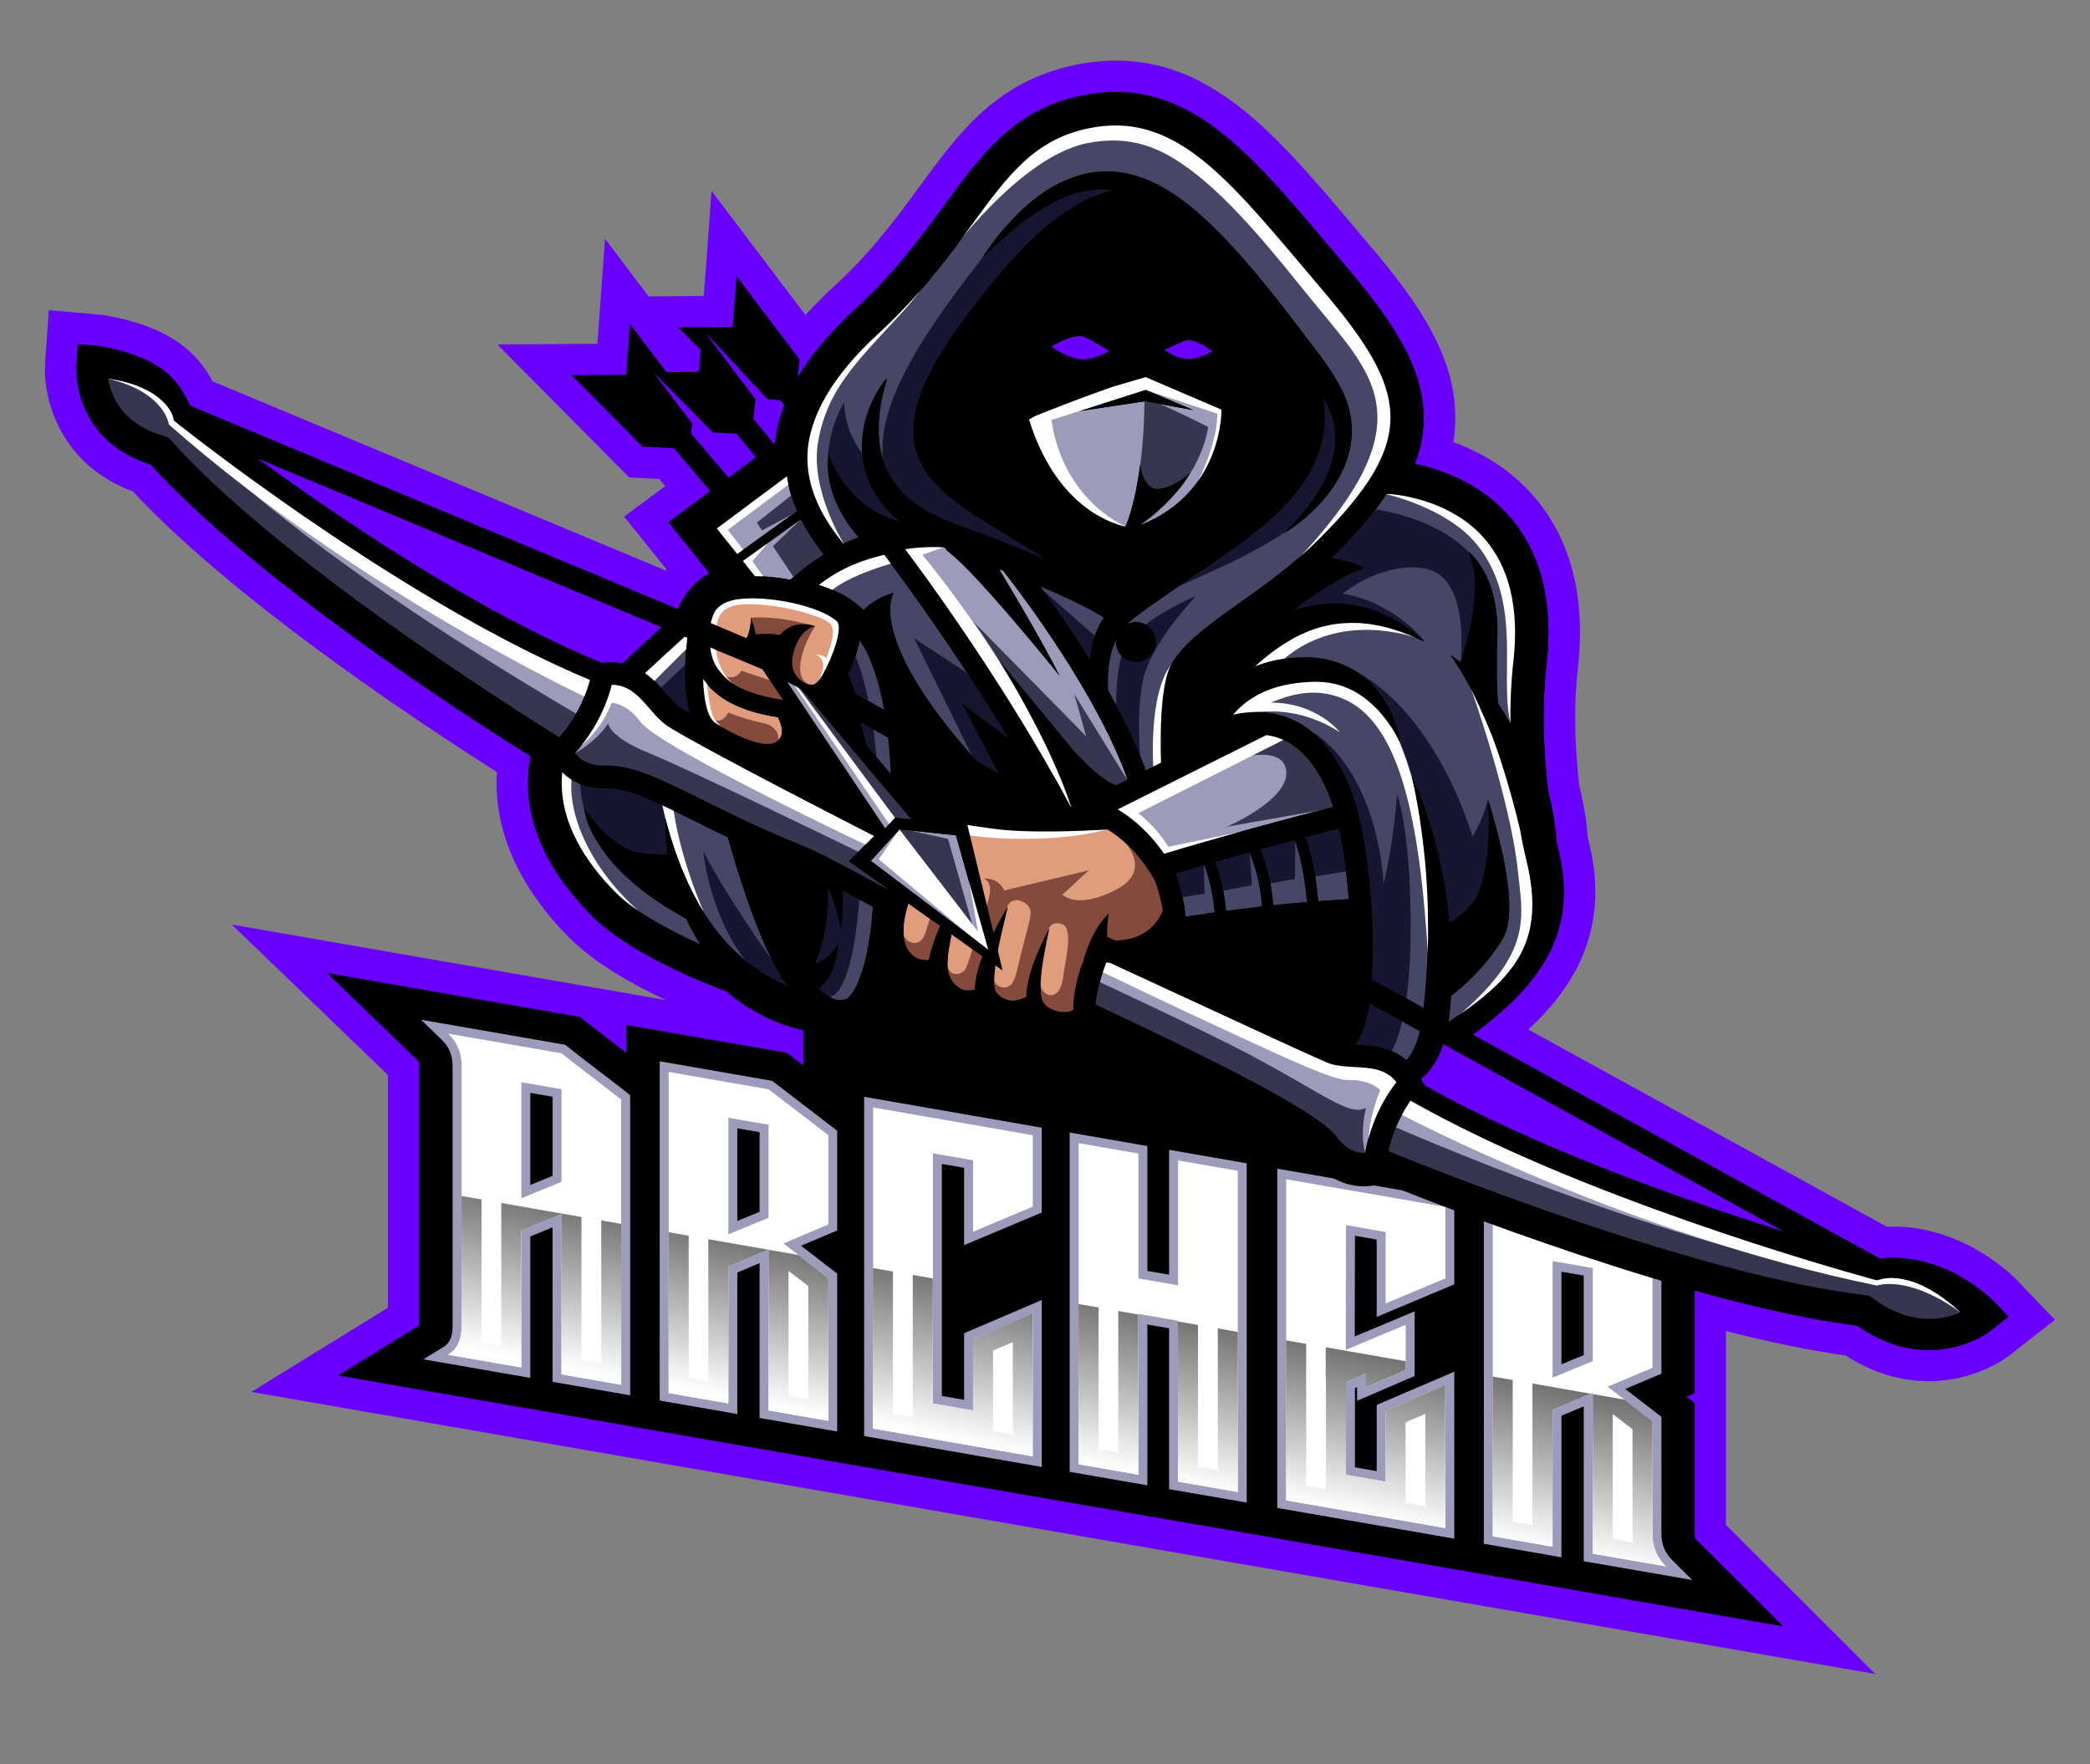 <?xml version="1.0" encoding="utf-8"?>
<!-- Generator: Adobe Illustrator 26.0.2, SVG Export Plug-In . SVG Version: 6.00 Build 0)  -->
<svg version="1.1" id="Layer_11" xmlns="http://www.w3.org/2000/svg" xmlns:xlink="http://www.w3.org/1999/xlink" x="0px" y="0px"
	 viewBox="0 0 2334.9 1970.7" style="enable-background:new 0 0 2334.9 1970.7;" xml:space="preserve">
<rect x="0" y="0" width="2334.9" height="1970.7" fill="#808080" stroke="none"/>
<style type="text/css">
	.st0{clip-path:url(#SVGID_00000108282513340943379250000010499069593752347833_);}
	.st1{fill:#6A00FF;}
	.st2{fill:#9C9CBA;}
	.st3{fill:#FFFFFF;}
	.st4{fill:url(#SVGID_00000015344910044474810360000006212025515191158939_);}
	.st5{fill:url(#SVGID_00000019654609534344638090000003885876516469851285_);}
	.st6{fill:url(#SVGID_00000092442644303692815180000013825025446930596526_);}
	.st7{fill:url(#SVGID_00000005232144518621794690000003779780654948654483_);}
	.st8{fill:url(#SVGID_00000126325088276209025300000015874543078074397354_);}
	.st9{fill:url(#SVGID_00000167397969586714500080000013698725612101032862_);}
	.st10{fill:#E19B7D;}
	.st11{fill:#464666;}
	.st12{fill:#171630;}
	.st13{fill:#36364F;}
	.st14{fill:#844B3D;}
</style>
<defs>
	<rect id="SVGID_1_" x="-88.2" y="-288.9" width="2510.6" height="2510.6"/>
</defs>
<clipPath id="SVGID_00000109712459298872199750000002398158785392177281_">
	<use xlink:href="#SVGID_1_"  style="overflow:visible;"/>
</clipPath>
<g style="clip-path:url(#SVGID_00000109712459298872199750000002398158785392177281_);">
	<path class="st1" d="M1394,1748.5l-231.9-40.3l-229.6-39.9L280.9,1555l152.5-94.1v-259.9L259,1032.9l484.9,84.3
		c-36.4-17-79.1-40.8-107.3-69.1c-57.7-57.8-85.6-121.5-81.4-185.6c-98-62.2-295.5-194.2-406.8-313.5
		C66.9,518.5,48.2,446,50.3,406.7l4.2-60.2l61,5.4l1.5,0.3c75.2,13.1,103.5,42.8,120.7,73.9l506.2,211.3c0.3-0.4,0.6-0.7,0.8-1.1
		l-47.4-59.2l45.9-34.1l-6.7-7.9l-33.5-1.7L555.7,384.9l111.7-0.9l8.5-117.3l48.7,64.4l61.7-0.5l8.6-117.3L899.9,352
		c9.7-10.8,20.5-21.7,32.5-32.7c41.7-38.3,70-76.9,94.9-111c44.3-60.5,86.1-117.6,174-135.8c15.5-3.2,30.8-4.8,45.5-4.8
		c109.1,0,180.7,84.8,263.6,183l12.3,14.6c2.9,3.4,5.7,6.8,8.7,10.2c56,65.9,93.5,123.2,94.4,188.8c0.1,10-0.6,19.8-2.1,29.6
		c28.7,10.5,60.8,28.1,87.4,57.8c43.6,48.6,60.9,114.7,51.5,196.4c-4.3,37-3.7,82.8,1.7,129.3c0.8,3.4,1.6,6.7,2.3,9.9l0.3,1.5
		c1.3,6,2.3,11.4,3.1,15.8l0.2,1.1c0.8,4.4,1.3,8.3,1.7,11.4l0.4,2.7c0.4,3.7,0.7,6.6,0.9,8.8l0.4,5.7c0.7,3,1.4,6.2,2.2,9.7
		c13,53.4,6.5,103-19.5,147.2c-13.4,22.7-30.9,42.3-48.9,58.9l400.5,220.3c2.3-0.1,4.8-0.2,7.5-0.2c26.9,0,80.1,7.2,133.7,55.7
		l0.9,0.8l45.7,47.7l-51.1,40c-4,3.1-38.4,28.6-89.9,28.6c-32,0-63.2-9.7-92.8-28.7c-38.8-5.4-83.6-14.5-133.7-27.3v216.5
		l166.9,166.6L1394,1748.5z"/>
	<path d="M2225.6,1452c-60.3-54.5-116.6-46.8-125.3-45.8l-1.5-0.8l-453.5-249.5c1.9-1.4,3.8-2.9,5.7-4.3c0.1-0.1,0.3-0.2,0.4-0.3
		c1.8-1.4,3.6-2.7,5.3-4.1c0.2-0.2,0.5-0.4,0.7-0.6c1.7-1.3,3.3-2.6,5-3.9c0.3-0.3,0.6-0.5,1-0.8c1.6-1.3,3.1-2.5,4.7-3.8
		c0.4-0.3,0.8-0.6,1.1-1c1.5-1.2,3-2.5,4.4-3.7c0.4-0.4,0.9-0.8,1.3-1.1c1.4-1.2,2.8-2.4,4.2-3.7c0.5-0.4,1-0.9,1.4-1.3
		c1.3-1.2,2.7-2.4,4-3.6c0.5-0.5,1-1,1.5-1.4c1.3-1.2,2.5-2.4,3.7-3.6c0.5-0.5,1.1-1.1,1.6-1.6c1.2-1.2,2.4-2.4,3.5-3.5
		c0.6-0.6,1.1-1.2,1.7-1.7c1.1-1.2,2.2-2.3,3.3-3.5c0.6-0.6,1.1-1.3,1.7-1.9c1-1.2,2.1-2.3,3.1-3.5c0.6-0.7,1.1-1.3,1.7-2
		c1-1.2,2-2.3,2.9-3.5c0.6-0.7,1.1-1.4,1.7-2.1c0.9-1.2,1.8-2.3,2.7-3.5c0.6-0.8,1.1-1.5,1.7-2.3c0.9-1.2,1.7-2.3,2.5-3.5
		c0.6-0.8,1.1-1.6,1.6-2.4c0.8-1.2,1.6-2.3,2.4-3.5c0.5-0.8,1.1-1.7,1.6-2.5c0.7-1.2,1.5-2.3,2.2-3.5c0.5-0.9,1-1.8,1.5-2.7
		c0.7-1.2,1.3-2.3,2-3.5c0.5-0.9,1-1.9,1.5-2.8c0.6-1.2,1.2-2.4,1.8-3.6c0.5-1,0.9-2,1.3-3c0.5-1.2,1.1-2.4,1.6-3.6
		c0.4-1,0.8-2.1,1.2-3.1c0.5-1.2,1-2.4,1.4-3.6c0.4-1.1,0.7-2.2,1.1-3.2c0.4-1.2,0.8-2.4,1.2-3.7c0.3-1.1,0.7-2.3,1-3.4
		c0.4-1.2,0.7-2.4,1-3.7c0.3-1.2,0.6-2.4,0.8-3.6c0.3-1.2,0.6-2.5,0.9-3.7c0.3-1.2,0.5-2.5,0.7-3.7c0.2-1.2,0.5-2.5,0.7-3.7
		c0.2-1.3,0.3-2.6,0.5-3.9c0.2-1.3,0.3-2.5,0.5-3.8c0.1-1.3,0.2-2.7,0.3-4.1c0.1-1.3,0.2-2.5,0.3-3.8c0.1-1.4,0.1-2.8,0.1-4.3
		c0-1.3,0.1-2.5,0.1-3.8c0-1.5-0.1-3-0.1-4.5c0-1.3,0-2.5-0.1-3.8c-0.1-1.6-0.2-3.2-0.4-4.8c-0.1-1.2-0.2-2.5-0.3-3.7
		c-0.2-1.7-0.4-3.4-0.6-5.1c-0.2-1.2-0.3-2.4-0.5-3.6c-0.3-1.9-0.7-3.9-1-5.9c-0.2-1-0.3-2-0.5-3c-0.6-3-1.3-6.1-2-9.2
		c-1-4.1-1.9-8.4-2.9-12.8l-0.6-7.9c-0.2-1.8-0.4-4.3-0.8-7.5l-0.2-1.3c-0.4-3-0.9-6.7-1.6-10.8l-0.2-1.1c-0.8-4.2-1.6-9.1-2.8-14.3
		l-0.2-0.9c-0.8-3.7-1.7-7.6-2.8-11.7c-5.9-49.8-6.7-99.3-2-139.6c8.3-71.3-6.1-128.2-42.8-169c-32.2-35.9-74.5-50.8-104.1-57.1
		c6.9-17.9,10.1-35.4,9.8-53.3c-0.8-55.2-35-106.5-86.1-166.6c-4.8-5.6-9.4-11.1-14-16.5l-7.1-8.4c-80.5-95.3-144-170.6-236.8-170.6
		c-12.4,0-25.3,1.4-38.4,4.1c-74.7,15.5-110.9,64.9-152.9,122.2c-25.9,35.4-55.3,75.6-99.5,116.1c-1.7,1.6-3.5,3.2-5.2,4.8
		c-0.5,0.4-0.9,0.9-1.3,1.3c-1.2,1.2-2.5,2.4-3.7,3.5c-0.4,0.4-0.8,0.8-1.2,1.2c-1.2,1.2-2.4,2.4-3.6,3.6c-0.4,0.4-0.8,0.8-1.1,1.1
		c-1.2,1.2-2.4,2.4-3.6,3.7c-0.3,0.4-0.7,0.7-1,1.1c-1.2,1.2-2.4,2.5-3.6,3.7c-0.3,0.3-0.5,0.6-0.8,0.9c-1.2,1.3-2.4,2.6-3.6,3.9
		c-0.2,0.2-0.4,0.5-0.6,0.7c-1.2,1.4-2.5,2.7-3.7,4.1c-0.2,0.2-0.3,0.4-0.5,0.5c-1.2,1.4-2.5,2.8-3.7,4.3c-0.1,0.1-0.2,0.3-0.3,0.4
		c-1.2,1.5-2.5,2.9-3.7,4.4c-0.1,0.1-0.1,0.2-0.2,0.2c-1.2,1.5-2.4,3-3.6,4.5c0,0.1-0.1,0.1-0.1,0.2c-1.2,1.5-2.4,3.1-3.5,4.6
		c0,0,0,0,0,0c-5.9,7.9-11.3,15.9-15.9,23.8l0,0l2.1-20.3l-70.4-93.1l-4.2,56.8l-61,0.5l25.1,25.3l-1.8,24.4l-36.4,0.3l-40.8-53.9
		l-4.1,56.8l-61,0.5l79.3,79.9l35.1,1.8l40.5,47.9l-46.7,34.7l45.6,56.9c-1.2,0.6-2.5,1.4-3.7,2.2c-3.6,2.2-6.7,4.6-9.4,7.1
		c-8.7,7.6-16.8,18.2-22.2,30.9L219.6,456.4l-7-2.9c-0.1-0.1-0.1-0.2-0.2-0.3c-0.7-1.4-1.5-2.8-2.3-4.4c-0.5-0.9-0.9-1.8-1.4-2.7
		c-1-1.9-2.1-4-3.3-6.1c0-0.1-0.1-0.2-0.1-0.2c-0.3-0.5-0.5-0.9-0.8-1.4c-0.2-0.3-0.3-0.5-0.5-0.8c-0.3-0.4-0.5-0.9-0.8-1.3
		c-0.2-0.3-0.4-0.6-0.6-1c-0.3-0.5-0.6-0.9-0.9-1.4c-0.2-0.3-0.4-0.6-0.6-0.9c-0.3-0.4-0.6-0.9-1-1.3c-0.2-0.3-0.5-0.7-0.7-1
		c-0.4-0.5-0.8-1.1-1.3-1.7c-0.2-0.2-0.4-0.5-0.5-0.7c-0.5-0.6-0.9-1.1-1.4-1.7c-0.2-0.2-0.4-0.5-0.6-0.7c-0.4-0.4-0.8-0.9-1.2-1.3
		c-0.3-0.4-0.6-0.7-1-1.1c-0.3-0.3-0.7-0.7-1-1c-0.4-0.5-0.9-0.9-1.3-1.4c-0.4-0.4-0.9-0.9-1.4-1.3c-0.4-0.4-0.8-0.7-1.2-1.1
		c-0.7-0.6-1.4-1.3-2.2-1.9c-0.2-0.2-0.4-0.3-0.5-0.5c-0.7-0.6-1.4-1.2-2.2-1.7c-0.3-0.2-0.5-0.4-0.8-0.6c-0.6-0.4-1.2-0.9-1.8-1.3
		c-0.5-0.4-0.9-0.7-1.4-1.1c-0.7-0.5-1.4-0.9-2.1-1.4c-0.4-0.3-0.9-0.6-1.3-0.9c-1-0.7-2.1-1.3-3.2-1.9c-0.2-0.1-0.3-0.2-0.5-0.3
		c-0.8-0.5-1.7-1-2.6-1.4c-0.5-0.3-0.9-0.5-1.4-0.8c-0.8-0.4-1.6-0.8-2.4-1.2c-0.6-0.3-1.2-0.6-1.8-0.9c-2.5-1.2-5.3-2.4-8.1-3.6
		c-0.4-0.2-0.9-0.4-1.3-0.6c-0.8-0.3-1.6-0.6-2.4-0.9c-0.9-0.4-1.8-0.7-2.8-1.1c-3.3-1.2-6.7-2.3-10.4-3.4c-0.4-0.1-0.7-0.2-1.1-0.3
		c-2-0.6-4-1.1-6.1-1.7c0,0-0.1,0-0.1,0c-0.9-0.2-1.9-0.5-2.8-0.7c-2.6-0.6-5.2-1.2-8-1.8c-3.3-0.7-6.7-1.4-10.2-2l-24-2.1
		l-1.7,24.1c-0.3,5.7-2.5,83.2,83,110.3c116.2,127.8,345.2,276.3,424.5,325.9c-14.5,75.9,28.8,138.7,68.7,178.5
		c41.6,41.6,123,74.1,150.5,84.3c6.1,5.3,13,10.5,21.5,16.2l0.2,0.2c8.8,5.6,18,10.6,27.8,15c10,4.3,18.6,7.4,26.3,9.5
		c3.4,1,6.7,1.8,9.9,2.6v39.2l-18.5-14.2L699.7,1145v31.2c-3.1-2.4-6.3-4.8-9.3-7.1c-10.6-8.1-21.3-16.3-32.7-25.3l-9.8-7.7
		l-282.6-49.1l101.4,97.8c0.8,0.8,1.6,1.6,1.6,5.5v290.4l-90.6,55.9l560.7,97.5l229.6,39.9L1400,1714l592.2,103l-96.7-96.6
		c-1.4-1.3-2.2-2.4-2.2-6v-146.8l-9.5-7.3l9.5-4v-114.6c3.8,1.1,7.6,2.1,11.4,3.2c0.7,0.2,1.4,0.4,2.2,0.6c3,0.8,6,1.6,8.9,2.4
		c1.1,0.3,2.2,0.6,3.3,0.9c2.6,0.7,5.2,1.4,7.9,2.1c1.2,0.3,2.4,0.6,3.6,0.9c2.6,0.7,5.2,1.4,7.9,2c1.1,0.3,2.2,0.6,3.3,0.8
		c3.1,0.8,6.1,1.5,9.2,2.3c0.6,0.1,1.2,0.3,1.8,0.4c3.7,0.9,7.4,1.8,11.1,2.7c0.7,0.2,1.3,0.3,2,0.5c2.9,0.7,5.9,1.4,8.8,2
		c1.2,0.3,2.3,0.5,3.5,0.8c2.5,0.6,4.9,1.1,7.4,1.7c1.3,0.3,2.5,0.6,3.7,0.8c2.4,0.5,4.8,1,7.1,1.5c1.2,0.3,2.4,0.5,3.7,0.8
		c2.6,0.5,5.1,1.1,7.7,1.6c0.9,0.2,1.9,0.4,2.8,0.6c3.5,0.7,7,1.4,10.4,2c0.5,0.1,1,0.2,1.5,0.3c2.9,0.6,5.9,1.1,8.8,1.6
		c1.1,0.2,2.2,0.4,3.4,0.6c2.3,0.4,4.6,0.8,6.8,1.2c1.2,0.2,2.5,0.4,3.7,0.6c2.2,0.4,4.3,0.7,6.4,1c1.2,0.2,2.5,0.4,3.7,0.6
		c2.2,0.3,4.5,0.7,6.7,1c1.1,0.2,2.1,0.3,3.2,0.5c3.2,0.5,6.4,0.9,9.6,1.3c25.8,18.1,52.7,27.3,80,27.3c41.5,0,68.2-21.1,68.3-21.2
		l20.7-16.2L2225.6,1452z M695.5,741.2c-6.9-1.3-14.5-1.6-23-0.4c-140.6-57.7-296.8-164.1-386.6-229.7l453.6,189.5
		C728.6,710.6,712.1,725.7,695.5,741.2z M1591.7,1201.5c4.6-4.3,9-10.1,12.7-16.9c1.5-2.7,2.9-5.6,4.3-8.7c0.4-1,0.8-2.1,1.3-3.1
		c0.2-0.5,0.4-1,0.6-1.6c0.3-0.9,0.7-1.9,1-2.8c0.2-0.7,0.5-1.4,0.8-2.1l382.3,210.3c-1.1-0.3-2.2-0.7-3.3-1
		c-5.7-1.8-11.6-3.7-17.7-5.6c-9.5-3.1-19.4-6.3-29.5-9.7c-1.4-0.5-2.8-0.9-4.3-1.4c-6.8-2.3-13.7-4.6-20.8-7
		c-1-0.4-2.1-0.7-3.1-1.1c-15.7-5.4-31.9-11.1-48.6-17c-0.6-0.2-1.2-0.4-1.8-0.6c-2.4-0.9-4.8-1.7-7.2-2.6c-1.9-0.7-3.9-1.4-5.8-2.1
		c-8.6-3.1-17.3-6.4-26-9.7c-0.1,0-0.2-0.1-0.4-0.1c-7.3-2.8-14.6-5.6-22-8.4c-1.6-0.6-3.2-1.2-4.8-1.8
		c-34.2-13.4-69-27.8-102.8-43.1c-2.6-1.2-5.2-2.4-7.9-3.6c-16.1-7.4-31.9-14.9-47.4-22.6c-0.5-0.3-1.1-0.5-1.6-0.8
		c-1.7-0.8-3.3-1.7-5-2.5c-9.7-4.9-19.3-9.9-28.6-15c-5.3-2.8-10.5-5.7-15.6-8.6l0.4-0.5l-3.6-6.5
		C1588.8,1204.1,1590.3,1202.9,1591.7,1201.5z M772,484.2l1.4-10.9L730,415.9l0,0l66.6,67.2l26.3,1.4l21.8,26.6L814,533.8L772,484.2
		z M864.8,496.1l-23.1-28.2l2.3-21.9l-49.7-65.8l-6-8.4l69.3,74.2l14.1,1.1l4.7,5.6c-0.7,1.8-1.3,3.5-1.9,5.3c0,0.1,0,0.1-0.1,0.2
		c-0.6,1.6-1.1,3.2-1.6,4.8c-0.1,0.4-0.3,0.9-0.4,1.3c-0.4,1.2-0.8,2.5-1.1,3.7c-0.2,0.6-0.3,1.1-0.5,1.7c-0.3,1.1-0.6,2.2-0.9,3.4
		c-0.2,0.6-0.3,1.2-0.4,1.8c-0.3,1.1-0.5,2.2-0.7,3.2c-0.1,0.6-0.3,1.3-0.4,1.9c-0.2,1.1-0.4,2.2-0.6,3.2c-0.1,0.6-0.2,1.2-0.3,1.8
		c-0.2,1.2-0.4,2.3-0.5,3.5c-0.1,0.5-0.2,1.1-0.2,1.6c-0.2,1.7-0.4,3.4-0.6,5L864.8,496.1z"/>
	<g>
		<path class="st2" d="M666.7,1194.6c-10.3-7.8-21.2-16.2-33.2-25.8l-2-1.6l-161.2-28l23.4,22.6c8,7.7,11.9,17.2,11.9,28.8v291.8
			c0,14.4-5.8,19.6-10.2,22.4l-22.4,13.8l119.4,20.7v-158l24.9-10.2v172.6l86.7,15.1v-335.3l-3.8-3
			C688.8,1211.6,677.5,1202.8,666.7,1194.6z M617.3,1313.6l-24.9,10.2v-102.9l24.9,4.3V1313.6z"/>
		<path class="st2" d="M737,1185.6v379l86.7,15.1v-158.1l24.9-10.5v173l86.7,15.1v-176.4l-40.4-31.1l40.4-17.1v-111.4l-72.6-55.7
			L737,1185.6z M848.6,1353.8l-24.9,10.2v-103.5l24.9,4.3V1353.8z"/>
		<polygon class="st2" points="965.4,1604.3 1163.8,1638.8 1163.8,1452.3 1077.1,1489.4 1077.1,1563.8 1052.2,1559.5 1052.2,1300.3 
			1077.1,1304.6 1077.1,1391 1163.8,1354.6 1163.8,1259.8 965.4,1225.3 		"/>
		<polygon class="st2" points="1306.1,1424 1281.8,1419.8 1281.8,1280.3 1195,1265.2 1195,1644.3 1281.8,1659.3 1281.8,1479.7 
			1306.1,1483.9 1306.1,1663.6 1392.8,1678.6 1392.8,1299.6 1306.1,1284.5 		"/>
		<polygon class="st2" points="1426.9,1684.6 1624.7,1718.9 1624.7,1532.4 1538,1569.5 1538,1643.5 1513.7,1639.2 1513.7,1550.7 
			1516.1,1549.6 1516.1,1564.9 1580.4,1537.2 1580.4,1465 1513.5,1493 1513.7,1380.5 1538,1384.8 1538,1471.2 1624.7,1434.8 
			1624.7,1339.9 1426.9,1305.6 		"/>
		<path class="st2" d="M1890.5,1765.1l-22.4-22.3c-8.1-8.1-12-17.6-12-29v-131l-40.4-31.1l40.4-17.1v-111.4l-72.6-55.7l-125.8-21.9
			v379l86.7,15.1v-158.1l24.9-10.5v173L1890.5,1765.1z M1744.4,1524.1v-103.4l24.9,4.3v88.9L1744.4,1524.1z"/>
	</g>
	<g>
		<path class="st3" d="M627.3,1176.7l-126.6-22c10,9.6,15,21.6,15,36v6.7v285.1c0,14.4-5,24.7-15,30.9l81.7,14.2v-152.9l44.9-18.4
			v179.1L694,1547v-318.6c-11.1-8.8-22.3-17.4-33.4-25.9C649.5,1194.1,638.4,1185.5,627.3,1176.7z M627.3,1320.3l-44.9,18.4V1209
			l44.9,7.8V1320.3z"/>
		<path class="st3" d="M747,1197.5v22.4v17.2v319.1l66.7,11.6V1415l44.9-19v179.6l66.8,11.6v-159.6l-50.1-38.5l50.1-21.2v-99.8
			l-66.8-51.2L747,1197.5z M858.6,1360.5l-44.9,18.4v-130.2l44.9,7.8V1360.5z"/>
		<polygon class="st3" points="975.4,1259.6 975.4,1276.8 975.4,1595.9 1153.8,1627 1153.8,1605 1153.8,1587.3 1153.8,1467.4 
			1087.1,1496 1087.1,1575.7 1042.2,1567.9 1042.2,1288.4 1087.1,1296.2 1087.1,1376 1153.8,1348 1153.8,1268.2 975.4,1237.2 		"/>
		<polygon class="st3" points="1316.1,1435.9 1271.8,1428.2 1271.8,1288.7 1205,1277.1 1205,1635.8 1271.8,1647.5 1271.8,1467.8 
			1316.1,1475.5 1316.1,1655.2 1382.8,1666.8 1382.8,1308 1316.1,1296.4 		"/>
		<polygon class="st3" points="1436.9,1339.9 1436.9,1357 1436.9,1676.2 1614.8,1707.1 1614.8,1688.2 1614.8,1666.9 1614.8,1547.5 
			1548,1576.1 1548,1655.3 1503.7,1647.6 1503.7,1544 1526.1,1534.5 1526.1,1549.7 1570.4,1530.7 1570.4,1480 1503.5,1508 
			1503.7,1368.6 1548,1376.3 1548,1456.1 1614.8,1428.1 1614.8,1348.3 1436.9,1317.4 		"/>
		<path class="st3" d="M1861,1749.9c-10-10-14.9-22-14.9-36.1v-126.1l-50.1-38.5l50.1-21.2v-99.8l-66.8-51.2l-111.6-19.4v22.4v17.2
			v319.1l66.8,11.6V1575l44.9-19v179.6L1861,1749.9z M1734.5,1539v-130.2l44.9,7.8v104L1734.5,1539z"/>
	</g>
	<g>
		
			<linearGradient id="SVGID_00000063593677063740140880000008056606485955635337_" gradientUnits="userSpaceOnUse" x1="588.951" y1="1525.194" x2="641.254" y2="1245.483" gradientTransform="matrix(0.994 1.700000e-02 0 1 4.531 -14.762)">
			<stop  offset="0" style="stop-color:#FFFFFF"/>
			<stop  offset="1" style="stop-color:#231F20"/>
		</linearGradient>
		<path style="fill:url(#SVGID_00000063593677063740140880000008056606485955635337_);" d="M671.7,1363.4v159.4l-22.1-3.8v-159.4
			l-89.6-15.7v159.6l-23.9-4.2c1.2-4.8,1.9-10.2,1.9-16.3v-143l-22.4-3.9v146.5c0,14.4-5,24.7-15,30.9l81.7,14.2v-152.9l44.9-18.5
			v179.1L694,1547v-179.7L671.7,1363.4z"/>
		
			<linearGradient id="SVGID_00000179610251387379248480000006430247985794718622_" gradientUnits="userSpaceOnUse" x1="821.224" y1="1563.687" x2="873.252" y2="1285.446" gradientTransform="matrix(0.994 1.700000e-02 0 1 4.531 -14.762)">
			<stop  offset="0" style="stop-color:#FFFFFF"/>
			<stop  offset="1" style="stop-color:#231F20"/>
		</linearGradient>
		<path style="fill:url(#SVGID_00000179610251387379248480000006430247985794718622_);" d="M892,1402l-33.4-5.8v179.5l66.8,11.6
			v-159.6L892,1402z M903,1563l-22.1-3.8v-139.5l22.1,17V1563z M791.4,1543.6l-22-3.8v-159.3l-22.4-3.9v179.7l66.7,11.6V1415
			l44.7-18.9l-67.1-11.7V1543.6z"/>
		
			<linearGradient id="SVGID_00000101064063024445450360000016418095711841896125_" gradientUnits="userSpaceOnUse" x1="1050.539" y1="1601.981" x2="1102.116" y2="1326.151" gradientTransform="matrix(0.994 1.700000e-02 0 1 4.531 -14.762)">
			<stop  offset="0" style="stop-color:#FFFFFF"/>
			<stop  offset="1" style="stop-color:#231F20"/>
		</linearGradient>
		<path style="fill:url(#SVGID_00000101064063024445450360000016418095711841896125_);" d="M1087,1495.9v79.7l-44.9-7.8v-139.6
			l-22.4-3.9v159l-22.1-3.8v-159l-22.4-3.9v179.3l178.4,31v-159.6L1087,1495.9z M1131.5,1602.7l-22.1-3.8v-90.1l22.1-9.4V1602.7z"/>
		
			<linearGradient id="SVGID_00000088849041484904839870000009196708192210026123_" gradientUnits="userSpaceOnUse" x1="1280.747" y1="1640.302" x2="1332.967" y2="1361.038" gradientTransform="matrix(0.994 1.700000e-02 0 1 4.531 -14.762)">
			<stop  offset="0" style="stop-color:#FFFFFF"/>
			<stop  offset="1" style="stop-color:#231F20"/>
		</linearGradient>
		<path style="fill:url(#SVGID_00000088849041484904839870000009196708192210026123_);" d="M1360.5,1484v158.5l-22.1-3.8v-158.5
			l-22.4-3.9v178.9l66.8,11.6v-178.8L1360.5,1484z M1249.4,1623.2l-22.1-3.8v-158.7l-22.4-3.9v179l66.8,11.6v-178.9l-22.4-3.9
			V1623.2z"/>
		
			<linearGradient id="SVGID_00000170999176286006811120000012178750373317723560_" gradientUnits="userSpaceOnUse" x1="1513.547" y1="1679.14" x2="1565.513" y2="1401.233" gradientTransform="matrix(0.994 1.700000e-02 0 1 4.531 -14.762)">
			<stop  offset="0" style="stop-color:#FFFFFF"/>
			<stop  offset="1" style="stop-color:#231F20"/>
		</linearGradient>
		<path style="fill:url(#SVGID_00000170999176286006811120000012178750373317723560_);" d="M1548,1576.1v79.3l-44.3-7.7V1544
			l22.4-9.5v15.2l44.3-19.1v-9.9l-89.3-15.6v2.4l-0.1,32l0.3-0.1v124.1l-22.1-3.8v-158.4l-22.4-3.9v178.7l177.8,30.9v-159.6
			L1548,1576.1z M1592.4,1682.9l-22.1-3.8v-90.2l22.1-9.4V1682.9z"/>
		
			<linearGradient id="SVGID_00000153667715488066819950000001200494595456173187_" gradientUnits="userSpaceOnUse" x1="1752.964" y1="1719.224" x2="1805.01" y2="1440.892" gradientTransform="matrix(0.994 1.700000e-02 0 1 4.531 -14.762)">
			<stop  offset="0" style="stop-color:#FFFFFF"/>
			<stop  offset="1" style="stop-color:#231F20"/>
		</linearGradient>
		<path style="fill:url(#SVGID_00000153667715488066819950000001200494595456173187_);" d="M1846.1,1713.8v-126.1l-31.3-24.1
			l-35.4-6.2v178.3l81.7,14.2C1851.1,1739.9,1846.1,1727.9,1846.1,1713.8z M1801.7,1719.2v-139.5l22.1,17v116.8
			c0,3.3,0.2,6.6,0.6,9.7L1801.7,1719.2z M1712.1,1703.6l-22.1-3.8v-158.1l-22.4-3.9v178.4l66.8,11.6V1575l42.6-18l-65-11.4V1703.6z
			"/>
	</g>
	<path d="M2225.6,1452c-60.3-54.5-116.6-46.8-125.3-45.8l-457-248.9c63.6-47,122.7-105.5,98.4-205.2c-1-4.1-1.9-8.4-2.9-12.8
		l-0.6-7.9c-0.2-1.8-0.4-4.3-0.8-7.5l-0.2-1.3c-0.4-3-0.9-6.7-1.6-10.8l-0.2-1.1c-0.8-4.2-1.6-9.1-2.8-14.3l-0.2-0.9
		c-0.8-3.7-1.7-7.6-2.8-11.7c-5.9-49.8-6.7-99.3-2-139.6c8.3-71.3-6.1-128.2-42.8-169c-32.2-35.9-74.5-50.8-104.1-57.1
		c6.9-17.9,10.1-35.4,9.8-53.3c-0.8-55.2-35-106.5-86.1-166.6c-4.8-5.6-9.4-11.1-14-16.5l-7.1-8.4c-80.5-95.3-144-170.6-236.8-170.6
		c-12.4,0-25.3,1.4-38.4,4.1c-74.7,15.5-110.9,64.9-152.9,122.2c-25.9,35.4-55.3,75.6-99.5,116.1c-55.2,50.6-84.7,99.8-90,150
		l-118.7,88.3l45.6,56.9c-13.1,6.9-27.2,21-35.3,40.2L212.6,453.5c-9.8-18-20.2-52.7-101.6-66.9l-24-2.1l-1.7,24.1
		c-0.3,5.7-2.5,83.2,83,110.3c116.2,127.8,345.2,276.3,424.5,325.9c-14.5,75.9,28.8,138.7,68.7,178.5c41.6,41.6,123,74.1,150.5,84.3
		c6.1,5.3,13,10.5,21.5,16.2l0.2,0.2c8.8,5.6,18,10.6,27.8,15c10,4.3,18.6,7.4,26.3,9.5c3.4,1,6.7,1.8,9.9,2.6v57.6L1483,1312
		c15.4,10.9,30.4,13.3,40.5,13.3c7.7,0,15.4-1.4,21.8-4c66.5,26.8,345.4,136.2,529.5,159.6c25.8,18.1,52.7,27.3,80,27.3
		c41.5,0,68.2-21.1,68.3-21.2l20.7-16.2L2225.6,1452z M1587.4,1205.2c1.4-1.1,2.9-2.3,4.3-3.7c4.6-4.3,9-10.1,12.7-16.9
		c3.1-5.4,5.6-11.6,7.9-18.3l382.3,210.3c-108.1-34-277.8-93.3-404.1-164.5l0.4-0.5L1587.4,1205.2z M739.4,700.7
		c-10.9,9.9-27.3,25-44,40.5c-6.9-1.3-14.5-1.6-23-0.4c-140.6-57.7-296.8-164.1-386.6-229.7L739.4,700.7z"/>
	<g>
		<path class="st1" d="M1174.1,387.3c0,0,22.4,16,38.8,14.1c14.3-1.7,26.5-9.3,26.5-9.3c-0.6-0.3-17.1-11.1-27.7-15.7
			C1199.5,371,1174.1,387.3,1174.1,387.3z"/>
		<path class="st1" d="M1324.7,380.4c-9,2.9-23.5,10.4-24,10.6c0,0,9.4,7.3,21,9.8c13.4,2.9,33.1-8.3,33.1-8.3
			S1335.2,377,1324.7,380.4z"/>
	</g>
	<g>
		<path class="st10" d="M1062.1,1047.7c-0.5,2.6-1,5.2-1.5,7.8c-0.9,5.2-1.7,10.5-2,15.5c-0.1,1.3-0.2,2.5-0.3,3.7l0,3.5l0,0.9
			l0,0.4l0,0l0.2,2.1l0.1,1l0.1,0.5l0.1,0.3l0.3,1.3c0.1,0.8,0.5,1.9,0.8,2.8c0.3,0.9,0.6,1.9,1,2.8c0.8,1.8,1.6,3.5,2.6,5
			c2,3.1,4.5,5.6,7,7.3c2.6,1.8,5,2.8,7.3,3.2l0.8,0.2c0.3,0.1,0.6,0.1,0.6,0.1c0.2,0,0.4,0,0.6,0c0.3,0.1,1.1,0,1.6,0.1
			c1.2,0.1,2.5,0,3.6-0.1c1.5-0.2,2.9-0.4,4.2-0.7c-0.1-6.2,0.9-11.6,2-16.8c1.2-5.4,2.8-10.6,4.5-15.5c0.6-1.8,1.3-3.5,1.9-5.2
			l-34.7-24.6C1062.7,1044.9,1062.4,1046.3,1062.1,1047.7z"/>
		<path class="st10" d="M1018.6,1066.3c6.6,6,13.9,6.7,19,6.1l0.9-4.4c1.3-6,3.2-11.6,5-17c1.9-5.4,4.1-10.5,6.2-15.5
			c0.2-0.4,0.3-0.7,0.5-1.1l-35.6-25.2C1007.2,1034.3,1006.3,1055.1,1018.6,1066.3z"/>
		<path class="st10" d="M1289.6,983.2l-5-8c-16-25.8-34.1-40.7-47.6-48.9c-23.7,1.5-89.7,4.8-129.8-1c-3.8-0.6-7.4-1.1-10.8-1.6
			c-6.2-0.9-11.6-1.8-16.4-2.3l0.1,0.2l29.1,119.9c1.1-2.3,2.2-4.4,3.3-6.5c3.6-6.9,6.8-12.5,9.1-16.4c2.3-3.9,3.7-6,3.7-6
			s-0.6,2.5-1.7,6.9c-1.1,4.4-2.6,10.6-4.3,18.1c-0.9,3.7-1.8,7.8-2.7,12c-0.9,4-1.7,8.1-2.5,12.4l2.3,9.6l2.9,12l-7.9-5.6
			c-0.6,4.5-1.1,9.1-1.3,13.5c-0.2,4.6-0.1,9.3,0.7,12.7c0.3,1.7,0.9,3.1,1.3,3.5c0,0.1,0.1,0.1,0.1,0.1l0,0l0,0l0,0
			c-0.4-0.7-0.1-0.2-0.2-0.3l0.1,0.2l1.1,1.5c0.7,0.7,0.8,0.9,1.5,1.5c2.2,2.3,4.8,3.9,7.4,5c2.5,1.2,5.1,1.6,7.3,1.8
			c0.3,0,0.6,0,0.8,0l0.4,0l0.1,0l0,0c0.8,0,2.1-0.1,2.2-0.1l0.6-0.1l0.8-0.1c0.5-0.1,1.1-0.2,1.6-0.3c2.1-0.4,4.1-1.1,5.7-1.7
			c2.3-0.9,3.8-1.6,4.3-1.8c0-0.3,0-0.7,0-1c0.1-7.5,1.5-14.3,3.2-20.9c1.7-6.6,3.8-12.9,6.1-19.1c2.3-6.2,4.9-12.3,7.7-18.2
			c1.4-3,2.9-5.9,4.3-8.8c1.5-2.9,3-5.8,4.6-8.7l-2.1,9.6l-1.9,9.5c-1.2,6.4-2.4,12.7-3.4,19c-1,6.3-1.7,12.6-2.2,18.8
			c-0.4,6.2-0.5,12.4,0.3,17.8c0.2,1.4,0.5,2.6,0.8,3.8l0.3,0.8l0.1,0.4l0.1,0.2l0,0.1c0.1,0.3-0.1-0.3-0.1-0.3l0,0l0.1,0.1l0.4,1.1
			c0.1,0.4,0.2,0.4,0.3,0.6c0.8,1.6,2.1,3.4,3.7,4.8c3.1,2.9,7.6,5,12.4,6.2c2.4,0.6,4.9,0.9,7.3,1c2.4,0.1,4.8-0.1,6.7-0.6l0.6-0.1
			c0.2,0,0.5-0.1,0.4-0.1c0.1-0.1,0.2-0.1,0.3-0.2c0.1,0,0.6-0.3,0.9-0.4c0.6-0.3,1.2-0.7,1.7-1.1c0.1-0.1,0.2-0.2,0.3-0.3
			c0-0.3,0-0.6,0-0.9c-0.1-2,0-3.7,0-5.5c0.2-3.5,0.5-6.9,1-10.2c0.2-1.7,0.5-3.3,0.8-4.9c0.3-1.6,0.6-3.2,1-4.8
			c0.7-3.2,1.4-6.2,2.2-9.3c0.8-3.1,1.7-6.1,2.6-9.1c0.8-2.5,1.6-5,2.5-7.5c0.8-3.4,8.4-35.9,29-55.4c0,0-2.3,11.6-1.8,26.1
			c3,1.4,5.9,2.7,8.9,4.1c1.9,0,3.8-0.1,5.7-0.3c1.8-0.1,3.5-0.4,5.2-0.6c1.7-0.3,3.4-0.6,5.1-1c1.7-0.4,3.3-0.9,4.9-1.4
			c1.6-0.6,3.2-1.1,4.7-1.8c6.1-2.6,11.6-6.3,16.2-10.9c1.1-1.2,2.2-2.4,3.3-3.7c1-1.3,2-2.6,2.9-4c1-1.3,1.8-2.8,2.6-4.3
			c0.8-1.5,1.5-3.1,2.3-4.6l0.5,0.2C1296.9,1006,1293.1,993.1,1289.6,983.2z"/>
		<path class="st10" d="M793.5,723.2c1.1,9.8,4,18.9,10.5,26.4l0.6,0.7c12.9,18,42.7,27.7,70.1,31.4l-22.9-34.2L793.5,723.2z"/>
		<path class="st10" d="M824.6,669.4c-11.7,1.5-20.1,6.3-24.4,13.9c-2.9,5.2-3.4,10.6-2.9,14.5l36.9,15.4c1.7-3.7,5.2-12.7,4.6-23
			c0,0,4.3,8.4,5.4,18.5c3.9-0.5,14.1-1.4,27.1,0.6c16.3-19,39.2-9.6,39.2-9.6s-15,1.3-27.5,27.5l-2.4,6.1l3.7,16.5l10,17.5h17.1
			l7.3-12.8c14-25.7,23.2-54.7,15.8-61C915.2,677.1,859.7,664.9,824.6,669.4z"/>
		<path class="st10" d="M788.6,762.4c-1.1-1.3-2.1-2.6-3.1-3.9c0.7,22.9,4.5,43.3,13.8,49.2c30.3,19.4,56.8,27.7,67.5,21.2
			c3.6-2.2,5.7-4.8,6.5-8.3c1.5-6.7-1.9-15.2-4.2-19.4C843.9,797.5,807.2,787.7,788.6,762.4z"/>
	</g>
	<g>
		<path class="st2" d="M1257.3,588.4c3.6-8,11.2-28.9,16.6-69.5c0,0,2.8,29.4,21.3,27.2c18.4-2.1,34.8-18.3,34.8-18.3
			c-16.4,29-47.6,52-55.2,57.4c0,0.4-0.1,0.8-0.1,1.2c92.3-37,89.9-128.8,89.9-128.8l-84.7-36.3l-36.9,10.8
			c-32.4,11.2-67.2,24.9-86.5,32.7l-6.8,3.9C1178.6,561.5,1236.1,583.4,1257.3,588.4z M1279.9,435.6l53.3,22.5l-54.4-9.8l-72.5,10.9
			L1279.9,435.6z"/>
		<polygon class="st2" points="988.9,925.5 999.9,913.4 1018.1,915.3 896,770.5 878.8,761 		"/>
		<path class="st2" d="M1300.5,953.8c20.4-6.3,76.5-23.1,188.9-52.5c-0.8-2.4-1.6-4.8-2.4-7c-13.4-36.2-32.2-59.4-55.9-68.9
			c-5.4-2.2-10.9-3.6-16.3-4.3l-166.1,83C1263.7,913.1,1283,928.4,1300.5,953.8z"/>
		<polygon class="st2" points="1067.4,933.1 1004.8,926.5 972.9,961.7 1104,1060.8 1067.6,931.9 		"/>
		<path class="st2" d="M2101.2,1429.1l-3.5,1.5l-3.5-1.1c-0.2,0-1.1-0.3-2.7-0.7l-3.8-1.1c-46.1-12.8-326.4-92.7-511.9-198.2
			c-7.8,11.2-18.9,30.6-24.7,56.4c58.6,23.9,350.2,140,535.7,161.2l-0.8,6.8l4-5.2c44.7,34.1,82.1,25.3,100.1,17.2
			C2136.9,1416.4,2101.6,1429,2101.2,1429.1z"/>
		<path class="st2" d="M1513,1191.8c-9.5-0.5-18.5-1-26.9-3.6c-6.1-1.9-48.8-21.6-152.1-69.4c-30.3-14-62.6-29-94.4-43.6
			c-0.1,0-0.2,0-0.3,0c-1.2-0.1-2.3-0.1-3.5-0.2c-0.9,2.4-1.7,4.8-2.6,7.2c-0.9,2.7-1.8,5.4-2.7,8.1c-0.8,2.7-1.6,5.4-2.3,8.2
			c-0.7,2.7-1.4,5.4-2,8.1c-0.3,1.4-0.6,2.7-0.8,4c-0.3,1.3-0.5,2.7-0.7,4c-0.4,2.6-0.6,5.1-0.8,7.5c0.4,0.2,0.7,0.3,1.1,0.5
			c166.2,77.6,251.1,124.1,267.4,146.3c12.5,17.2,25.4,19.3,32.7,18.7c7.1-39.1,25-66.5,34.8-79.1
			C1547.9,1193.7,1531.6,1192.8,1513,1191.8z"/>
		<path class="st2" d="M948.2,962.2l6.3-6.3l22-21.9l-0.1-0.1C826.1,857,757.9,819.4,745.2,810.6c-7.2-5-13.1-11.8-19.4-19
			c-12.2-14-23-26.4-42.3-26.6c-3.9,15.5-14.5,46.5-40.9,76.1c4.1,6.1,13.7,14.9,34.9,14.2c28.5-0.9,61.6,15.5,107.4,38.2
			c29.5,14.7,63,31.3,104.5,48.2c24.2,9.9,36.6,16.5,73.4,36.3c8.6,4.6,18.6,10,30.3,16.2c0-0.1,0.1-0.2,0.1-0.2l-37.8-26.8
			L948.2,962.2z"/>
		<path class="st2" d="M1246.8,877.2l12.9-6.4c-33.8-94.3-113.3-200.3-138.9-233.1c-1.5-0.6-3-1.2-4.6-1.9
			c14.4,23.9,46.7,78.2,67.6,119.1c0,0-88.1-111.7-127.8-141.2l8.4,1.6c-1.7-0.7-3.3-1.3-5-2c-1.6-0.6-3.2-1.3-4.9-2
			c-8.7-0.5-24.2-0.7-43.3,2.1c21.1,28.1,99.7,135.1,168.6,257.8c0.1,0.1,0.1,0.2,0.2,0.2c0.7,1.3,1.4,2.6,2.1,3.9
			c0.1,0.2,0.2,0.4,0.3,0.6c0.8,1.4,1.6,2.7,2.4,4.1c0.2,0.4,0.3,0.8,0.5,1.2c3.9,7,7.7,14,11.4,21l12.7-6.3l-12.3,5.5
			c-25.3-75.3-80.8-163.7-80.8-163.7l83.1,100.7C1223.5,864.6,1238,874.4,1246.8,877.2z"/>
		<path class="st2" d="M843.3,643.5c12.6,0.2,26.4,1.6,39.9,4.1c0.2-0.2,0.4-0.4,0.6-0.6l0.1-0.8c0.1,0,0.3,0,0.7,0.1
			c11.6-10.7,23.5-19.5,35.5-26.9c-10.4-13.1-18.9-26.2-25.5-39.3l-64.9,46.5L843.3,643.5z"/>
		<path class="st2" d="M890.4,571c-5.6-12.9-9.4-25.9-11.3-38.9l-78.3,58.3l22.8,28.5L890.4,571z"/>
		<path class="st2" d="M202.2,476.2l-2.7-1.1l0.3-0.7c-1.5-1.2-2.4-1.9-2.5-2l-3.1-2.5l-0.8-3.9c-0.3-1.3-9-33.6-72.5-42.9
			c2.8,18,14.8,51.5,64,64.4l-1.8,7l5.7-5c118.5,134,384.2,302,436.1,334.2c22-25,31-51.2,34.4-64
			C462.3,677.6,238,504.3,202.2,476.2z"/>
	</g>
	<g>
		<path class="st11" d="M1385.7,673c28-19.9,59.6-42.5,87.2-69.9c113-112.3,100.7-166,3.3-280.5c-7.3-8.5-14.3-16.9-21.2-25
			c-88.1-104.3-146.2-173.3-239-154c-60.6,12.6-89.8,52.5-130.2,107.7c-27,36.9-57.6,78.6-104.4,121.6
			c-51.4,47.1-77.9,93.1-78.7,136.6c-0.6,32.4,12.5,64.6,40.1,98.2c5.7-2.6,11.4-5,17-7c-43.4-50.7-33.4-92.4-33.4-92.4
			c19.1,48.8,53.6,67.8,79.7,75.1c-8.9-7.3-17-15.7-23.6-24.9c-8.2-11.4-13.7-24.2-16.5-36.7c-2.7-12.5-3-24.6-1.7-35.3
			c1.2-10.7,3.9-20.1,6.8-28.1c2.9-8,6.4-14.5,9.3-19.8c6.1-10.4,10.8-15.4,10.8-15.4s-0.5,1.6-1.4,4.6c-0.8,3-2.2,7.5-3.4,13.1
			c-1.4,5.6-2.6,12.5-3.5,20.3c-0.9,7.8-1.4,16.6-0.9,25.9c0.5,9.3,2.1,19.1,5.5,28.7c3.2,9.7,8.3,19,15.2,27.7
			c6.8,8.6,15.5,16.4,25.5,23c5,3.3,10.3,6.3,15.8,9.1c5.5,2.7,11.1,5.4,17,7.7c2.9,1.2,5.8,2.2,8.9,3.4c3.1,1.1,6.3,2.3,9.4,3.4
			c6.2,2.3,12.5,4.6,18.6,6.8c6.2,2.3,12.3,4.8,18.4,7.1c6,2.4,12.1,4.7,17.9,7.1c5.8,2.4,11.6,4.7,17.2,7.1
			c5.6,2.4,11,4.8,16.4,7.1c0.4,0.2,0.7,0.3,1,0.5c-13.5-8.9-29.3-18.9-47.7-29.9c-53.7-32.1-92.2-58.2-99.2-100.4
			c-7.4-44.4,21.9-101.7,98-191.7c43.4-51.3,84.7-81.6,123.5-90.5c-3.9-0.5-7.8-0.9-11.7-0.9c-17.1,0-33.4,4.5-47.6,11.2
			c-14.2,6.7-26.6,14.9-37.2,22.7c-10.6,7.9-19.5,15.4-26.7,21.7c-7.2,6.4-12.8,11.5-16.6,15.1c-3.8,3.5-5.9,5.4-5.9,5.4
			s1.5-2.3,4.4-6.7c2.9-4.3,7.4-10.5,13.5-18.2c6.1-7.6,13.9-16.6,23.8-26.2c9.9-9.5,22-19.6,37.1-28.3c7.6-4.3,15.9-8.3,25.1-11.3
			c9.1-3.1,19.1-5.2,29.5-5.7c10.4-0.5,21.3,0.4,31.9,3c10.6,2.6,21,6.7,30.9,11.7c19.8,10.2,37.4,24.3,53.9,39.5
			c16.5,15.2,31.7,31.8,46.3,48.7c14.7,16.9,28.5,34.2,41.9,51.4c13.2,17.3,26.2,34.3,38.7,50.7c6.2,8.5,12.3,17.1,17.7,26.2
			c5.4,9.1,10.3,18.5,13.4,28.7c6.4,20.2,5.5,41,0.2,58c-2.6,8.6-6,16.3-9.8,23.3c-3.9,6.9-8.1,13.1-12.3,18.6
			c-8.5,11-17.2,19.3-24.6,25.8c-7.5,6.4-13.7,10.9-18,13.7c-4.3,2.9-6.8,4.2-6.8,4.2s2.1-1.8,5.8-5.4c3.7-3.7,9-9.1,15.1-16.4
			c6.2-7.3,13.1-16.6,19.8-27.8c3.3-5.6,6.4-11.8,9.1-18.5c2.7-6.6,5-13.8,6.3-21.3c1.4-7.5,1.8-15.4,1.2-23.4c-0.3-4-1-8-1.9-12
			l-0.4-1.5l-0.2-0.8l-0.1-0.4c0-0.1,0.1,0.5,0,0.1l-0.1-0.2l-1-3.3c-0.7-2.4-1.4-3.9-2.1-5.9c-1.9-4.8-4.4-9.6-7.2-14.3
			c1.9,12.5,2.5,26.5,0.1,41c-2.6,16.1-8.9,32.4-18,47.2c-9.1,14.8-20.6,28.1-33.1,40.2c-12.5,12.1-26.2,23-40,33.2
			c-27.7,20.5-56.1,38.7-82,56.5c-6.5,4.4-12.8,8.9-18.9,13.2c-3,2.2-6,4.3-9,6.5c-3,2.2-5.9,4.4-8.8,6.6l-2.2,1.6l-0.5,0.4
			l-0.3,0.2c0.1-0.1-0.1,0.1-0.1,0.1l-0.9,0.7c-1.1,1-2.4,1.8-3.4,2.9c-1.3,1.2-2.5,2.4-3.7,3.6c2.1-1.3,4.5-2.2,7.1-2.7
			c12.1-2.4,23.8,5.5,26.2,17.6c2.4,12.1-5.5,23.8-17.6,26.2c-12.1,2.4-23.8-5.5-26.2-17.6c-0.6-2.8-0.5-5.6,0-8.3
			c-0.2,0.5-0.5,0.9-0.7,1.4c-4.7,9.8-7,20.1-8.1,29.4c-1.2,9.4-1.1,17.8-0.8,24.8c0,0.7,0.1,1.5,0.1,2.2
			c16.3,29,31.3,59.6,42.2,89.5l17.2-8.6c-0.8-22.8-1.6-86.6,11.5-110C1321.9,718.5,1351.4,697.4,1385.7,673z"/>
		<path class="st11" d="M1209,676.3c-7-3.5-15.1-7.4-24.1-11.4c-4.4-2.1-9.2-4-14-6.2c-2.9-1.3-5.8-2.6-8.8-3.9
			c15.9,21.7,35.9,50.3,55.6,82.3c0.8-9.8,2.7-20.6,7.4-31.8c2.1-5.1,4.8-10.3,8.2-15.2c-1.7-1.2-3.9-2.7-6.7-4.3
			C1222,683,1216,679.8,1209,676.3z"/>
		<path class="st11" d="M1458.7,935.2c7.8,22.9,11.9,47.4,13.9,71.6c11.1-0.8,22.5-1.6,34.2-2.2c-2.1-27.7-5.8-55.6-11-79.1
			C1482.7,928.9,1470.4,932.1,1458.7,935.2z"/>
		<path class="st11" d="M1408,948.9c8,20.1,12.9,41,14.3,62.4c12-1.3,24.7-2.4,37.8-3.5c-1.9-23.4-6-47.1-13.5-69.3
			C1432.7,942.2,1419.8,945.7,1408,948.9z"/>
		<path class="st11" d="M1357.6,963c6.4,17.7,10.4,36,12,54.6c5.8-0.8,33.1-4.1,40.3-4.9c-1.3-20.8-6-41.1-14-60.4
			C1381.4,956.2,1368.6,959.8,1357.6,963z"/>
		<path class="st11" d="M961.6,807l6.5,25.7l38.8,46c-3.4-19.2-7.1-39.4-9.4-51.8L961.6,807z"/>
		<path class="st11" d="M1705.3,960.9c-2.5-10.2-4.9-21.6-7-33.8c-0.6-2.2-1.2-4.7-1.8-7.5c-1-4.1-2.2-8.8-3.5-13.9
			c-1.3-5.1-2.8-10.5-4.4-16.3c-1.6-5.8-3.3-11.9-5.2-18.1c-1.9-6.3-3.8-12.7-6-19.3c-2.1-6.5-4.4-13.1-6.7-19.7
			c-2.4-6.5-4.8-13.1-7.4-19.4c-1.2-3.2-2.6-6.3-3.9-9.4c-1.3-3.1-2.6-6.2-4-9.1c-1.3-3-2.7-5.9-4-8.8c-1.3-2.9-2.7-5.6-4.1-8.3
			c-1.3-2.7-2.7-5.3-4-7.8c-1.3-2.5-2.6-5-3.9-7.3c-2.6-4.6-5.1-8.8-7.3-12.6c-2.3-3.7-4.4-6.9-6.1-9.6c-3.6-5.2-5.6-8.3-5.6-8.3
			s3.1,2,8.3,5.7c0.9,0.7,1.9,1.5,3,2.3c4.7-13.4,27.4-83.5,8.5-123.4c0,0,35.5,25.3,32.5,96.7c-1.2,29.6-0.5,54.3,0.7,72.7
			c1.7,2.5,3.4,5.1,5.1,7.8c1.9,3,3.8,6.2,5.6,9.3c1.1,2,2.2,4,3.3,6c-0.3-23.4,0.7-46.8,3.2-68.8c7-60.1-4.2-107-33.3-139.5
			c-35.3-39.5-88.3-47.4-107.9-48.9c-14,21.3-33.5,44-58.9,69.4c-1,0.9-1.9,1.8-2.9,2.8c19,1.6,37.3,10.6,37.3,10.6
			c-28.6,10.7-56.6,29.6-79,47.3c1.5-0.5,3-1.1,4.6-1.6c2.1-0.6,4.2-1.1,6.2-1.7l3.1-0.8l3.2-0.6l6.4-1.2c8.6-1.2,17.2-2,25.7-1.6
			c2.1,0.1,4.2,0.2,6.3,0.3c2.1,0.3,4.1,0.5,6.2,0.8c4.1,0.4,8.1,1.2,11.9,2.1c3.9,0.7,7.6,2,11.2,3c3.7,1,7.1,2.4,10.4,3.7
			c1.7,0.7,3.3,1.3,4.9,2c1.5,0.8,3.1,1.5,4.6,2.3c3,1.5,5.9,2.8,8.5,4.4c5.3,3.2,10.1,6,14,9c4,2.9,7.5,5.4,10.1,7.7
			c5.3,4.6,8.3,7.3,8.3,7.3s-3.7-1.6-10.1-4.3c-3.1-1.5-7.1-2.9-11.5-4.6c-4.4-1.9-9.6-3.3-15-5.1c-2.7-0.9-5.7-1.5-8.7-2.3
			c-1.5-0.4-3-0.7-4.5-1.1c-1.6-0.3-3.1-0.5-4.8-0.8c-3.2-0.6-6.4-1.3-9.8-1.5c-3.4-0.3-6.7-0.8-10.2-0.8c-3.5-0.1-6.9-0.3-10.5-0.1
			c-1.8,0.1-3.5,0.1-5.3,0.2c-1.8,0.2-3.5,0.4-5.3,0.6c-7.1,0.7-14.1,2.3-21,4.1c-6.8,2.2-13.6,4.4-19.9,7.5
			c-3.2,1.3-6.3,3.2-9.4,4.7c-3,1.8-6,3.3-8.8,5.2c-1.4,0.9-2.8,1.8-4.2,2.7c-1.4,0.9-2.7,1.9-4.1,2.8c-2.7,1.7-5.2,3.8-7.8,5.6
			c-4.9,3.8-9.6,7.5-13.7,11.2c-1.7,1.4-3.2,2.8-4.7,4.2c0.7-0.3,1.3-0.6,1.9-0.8c8.7-3.4,18-5.9,27.4-7.4
			c9.5-1.5,19.1-2.2,28.6-2.1l0.9,0l0.4,0l0.4,0l0.2,0l1.7,0.1l1.7,0.1l1.9,0.2c2.7,0.2,5,0.5,7.5,0.8c4.9,0.7,9.7,1.8,14.5,3.1
			c9.4,2.7,18.3,6.8,26.1,11.8c7.8,5,14.5,10.9,20,17c5.6,6.1,10,12.4,13.5,18.5c3.6,6,6.2,11.8,8.2,17c2,5.2,3.4,9.8,4.4,13.7
			c1.9,7.7,2.2,12.2,2.2,12.2s-1.9-4.1-5.8-10.7c-4-6.6-10.1-15.7-18.7-25c-4.4-4.6-9.4-9.2-15-13.4c-5.6-4.2-12-7.8-18.7-10.8
			c-6.8-2.9-14-4.9-21.6-6.1c-3.8-0.6-7.6-0.8-11.5-1c-1.9,0-3.9-0.1-5.7,0c-1.5,0-4.6,0.2-6,0.3c-8.2,0.4-16.2,1.5-23.8,3.1
			c-7.7,1.6-14.9,3.7-21.6,6.5c-13.4,5.4-24.3,13.1-32.3,21.1c-1.9,1.9-3.7,3.8-5.3,5.7c18.3-4,40.4-5,62.6,4
			c30.5,12.2,54,40.3,70,83.3c18.7,50.2,26.6,146.4,22.3,205.6c0,0.6,0,1.5-0.1,2.7l58,31.9c0.4-3.3,0.7-6.6,1-9.9
			c0.5-4.8,0.9-9.7,1.3-14.6c0.8-9.9,1.4-20.2,1.9-30.7c0.4-10.5,0.8-21.2,0.7-31.8c0.1-10.7-0.2-21.4-0.5-31.9
			c-0.4-10.5-1-20.9-1.8-31c-1.5-20.1-3.7-38.9-6.1-54.9c-2.3-16.1-4.8-29.4-6.7-38.8c-1.9-9.4-3.2-14.7-3.2-14.7s2.6,4.8,6.4,13.7
			c1.9,4.4,4.1,9.8,6.4,16.1c2.3,6.3,4.8,13.4,7.3,21.3c2.4,7.9,4.9,16.5,7.4,25.7c2.3,9.2,4.5,19,6.6,29.1
			c2,10.2,3.9,20.7,5.3,31.5c1.2,8.5,2.1,17.1,3,25.8c9.6-5.8,25.6-17.3,31.9-32.4c16.9-40.6,10.9-104.8,10.9-104.8
			s39.7,116.1,16.7,154.5c-18.3,30.7-43.1,52.7-57.9,64.2c-0.1,2.1-0.2,4.1-0.4,6.1c-0.4,5-0.8,9.9-1.3,14.7c-0.3,2.4-0.5,4.7-0.8,7
			c0,0.4-0.1,0.7-0.1,1.1l0.3,0.2C1695.1,1091.7,1727.1,1050.3,1705.3,960.9z"/>
		<path class="st11" d="M1513.9,1166.9c0.1,0,0.3,0,0.4,0c17.1,0.9,38.9,2.1,56.8,17.5c0.5-0.5,1-1,1.5-1.7
			c2.1-2.4,4.5-6.1,6.9-11.1c2.3-5,4.7-11.2,6.5-18.3c0.1-0.4,0.2-0.9,0.3-1.4l-56.4-31C1527.5,1137,1522.8,1155.6,1513.9,1166.9z"
			/>
		<path class="st11" d="M993,795.9c-9.6-38.6-20.9-63.8-32.6-80.7c-2.3,13-7.6,26.5-12.9,37.7l8.6,22.5L993,795.9z"/>
		<path class="st11" d="M987.9,619.9l3.5-2.7c-23.8,5.8-50.9,16.6-76.4,36.3c5.7,1.8,11.7,4,17.6,6.6c10.2,4.5,21.2,10.8,32.2,21.5
			c7.1-7,18-14.9,33.7-19.3c0,0-33.1,48.2,92.8,188.2l24.3,13.5l-40.7-78.1c0,0,21.1,16.8,51.7,38.8
			C1057,710,988.7,621.1,987.9,619.9z"/>
		<path class="st11" d="M1313.5,975.9c4.4,12.7,9.7,31.1,10.7,48.4c8.1-1.3,19.3-3.1,32.9-5c-1.5-18-5.4-35.7-11.6-52.9
			C1331.5,970.5,1321,973.6,1313.5,975.9z"/>
		<path class="st11" d="M744.6,775.3c5.2,6,10.1,11.6,14.8,14.8c1.7,1.2,5.4,3.4,11.2,6.8c-8.3-28.1-4.9-67-2.8-84.4l-3-1.3
			c-7.7,7.1-25.3,23.1-44.3,40.7C730.4,758.9,738.1,767.7,744.6,775.3z"/>
		<path class="st11" d="M941.6,995.1c0.5,13.9,0,29.1-2.5,42.6c0,0-3.6-23.4-14.1-46.5c0,0,2.9,47.6-14.6,85.6
			c0,0,16.3-4.5,26.4-22.6c0,0-1.3,34.7-21.8,50c6.1,6,11.8,10.2,16.7,12.4c0.3,0,0.6,0.1,0.9,0.1c4.1,0.6,7.2,1,9.3,1.2
			c0.1,0,0.3,0,0.4,0c12.1-3.8,27.7-33.7,33.1-105c-9.2-4.9-17.3-9.3-24.4-13.1C947.6,998.3,944.6,996.6,941.6,995.1z"/>
		<path class="st11" d="M773.8,916c-42.5-21.1-73.3-36.3-95.5-35.6c-24.4,0.8-40.5-7.9-50.4-18c-5.5,55.4,28.4,103,59.9,134.5
			c22.9,23,62.9,43.8,94.6,58.1c-2.4-3.7-4.7-7.4-6.8-11.2c-2.5-4.6-5.1-9.1-7.2-13.8c-0.6-1.3-1.2-2.5-1.8-3.8
			c-16.5-8.8-58.4-33.3-85.7-66.7c-27.7-34-28.3-56.8-28.3-56.8s21.7,33.8,49.8,46.2c12.5,5.6,38.3,5.4,43.4,5.3
			c0-0.2-0.1-0.4-0.1-0.5c-0.4-3.5-0.8-6.8-1.1-10c-0.4-3.1-0.7-6-0.9-8.7c-0.2-2.7-0.3-5.2-0.4-7.4c-0.4-9-0.5-14.1-0.5-14.1
			s1.5,4.9,4,13.5c0.6,2.1,1.2,4.5,2,7.1c0.8,2.5,1.7,5.3,2.7,8.2c0.9,2.9,2,6,3,9.3c1.2,3.2,2.5,6.6,3.8,10.2
			c2.4,7.1,6,14.5,9.1,22.4c1.8,3.8,3.7,7.8,5.7,11.8c0.5,1,1,2,1.5,3c0.5,1,1.1,2,1.7,3c1.1,2,2.2,4,3.3,6c2.1,4.1,4.7,8,7.1,12
			c2.4,4.1,5.2,7.9,7.9,11.8c5.4,7.8,11.6,15.2,18,22.3c1.6,1.8,3.4,3.4,5,5.1c1.7,1.7,3.2,3.5,5.1,5c3.5,3.1,6.9,6.4,10.6,9.2
			c7.1,6,14.7,11.1,22.2,15.7c3.8,2.2,7.5,4.5,11.3,6.3c3.7,2.1,7.5,3.7,11.2,5.4c0.5,0.2,1,0.4,1.5,0.7
			c-31-42.2-59.2-140-66.4-166.3C798.9,928.4,785.7,921.9,773.8,916z"/>
	</g>
	<g>
		<path class="st12" d="M1447.6,664.8l-16.7,30l66.6-5.8c0,0,19.8-12.5,94,27.5c0,0-32.8-43.3-91.5-53.3c0,0,42.5-35.6,90.8-28.3
			c52.8,8,40.9,104.8,40.9,104.8s31.5-33.2,31.5-59c0-25.8-0.8-33.3-0.8-33.3s-21.6-61.6-125.7-78.3l-71.6,68.3L1447.6,664.8z"/>
		<path class="st12" d="M1021.7,590.7c0,0-27.5-30-38.7-66.2c0,0-37.5-21.2-40-74.9c0,0-50.4,78.3,16.7,150.9L1021.7,590.7z"/>
		<path class="st12" d="M1045.4,585.7c123.6,59.9,174.9,59.9,174.9,59.9l-47.5-46.2c0,0-107.4-5-96.2-101.2
			c11.2-96.2,67.4-157.4,67.4-157.4l53.7-51.2l67.4-82.4v-5c0,0-87-17.9-167.8,86S921.8,525.7,1045.4,585.7z"/>
		<path class="st12" d="M1254,656.8c-30,36.2-17.5,118.6-17.5,118.6c-12.5-116.2,84.9-106.2,197.7-180
			c112.8-73.8,54.6-164.7,54.6-164.7l-87.4,127.4l-61.2,45C1340.2,603.1,1284,620.6,1254,656.8z"/>
		<polygon class="st12" points="1220.3,750.5 1224.4,711.4 1146.6,643.1 		"/>
		<path class="st12" d="M1336.4,665.6c0,0-52.5,21.9-74.9,49.3c-0.7,0.8-1.3,1.6-1.9,2.4c0,2.4-0.1,4.1-0.1,4.1s-14.2,6.7-12.5,83.3
			l-20.5-42.6c-0.8,6.4-0.7,12.1,0.7,16c6.2,16.9,21.9,40,21.9,40l25.6,38.7c0,0-6.2-53.7,1.9-95.5
			C1284.6,719.3,1336.4,665.6,1336.4,665.6z"/>
		<polygon class="st12" points="1088.7,757.2 1021.3,713.1 1101.2,875.4 1152,862.9 1121.2,791.3 		"/>
		<path class="st12" d="M942.2,747.2l15,74.9l23.3,37.5c-8.3-104.1-29.1-134.9-29.1-134.9L942.2,747.2z"/>
		<path class="st12" d="M909.3,987.8l-20,53.7c0,0-13.4,37.9,22.5,67.4c42,34.6,48.7-112,48.7-112l-25-19.2L909.3,987.8z"/>
		<path class="st12" d="M1545.8,987c0,0-4.6-117.8-77-167.8l1.2,27.9c0,0,50.8,40,43.3,142.4c-7.5,102.4-20,154-20,154v24.1
			l6.7,17.5l45,0.8c0,0,29-14.1,30.8-137.4c1.7-115.7-15-161.5-15-161.5S1557.5,938.7,1545.8,987z"/>
		<path class="st12" d="M1673.2,954.5c0,0-2.6-43.6-10.9-61c0,0-4.6,19.8-17.1,41.3c-22.4-72.1-77-176.2-165.1-198.5l53.3,36.6
			c0,0,41,48.7,55.4,148l27.9,122.6c0,0,29.1-12.5,39.1-40.8c1.1-3.1,1.4-8.3,0.8-15.2l2.5,2.8L1673.2,954.5z"/>
		<path class="st12" d="M1495,919.6l-190.7,50.8l8.3,33.3c0,0,10-1.8,33.3-5.4c-0.9-18.9-1.3-33-0.4-31.8
			c5.5,7.5,9.5,19.4,12.3,30.2c12.2-1.9,24-5,40.6-7.6c-1-22-2.5-36.9-2.5-36.9l-2.1-3.1c8.3,8.3,13.4,24.7,16.5,39.3
			c12.5-1.9,21.7-4.1,36.4-6.4c0.4-22.1,0.2-41.9-0.1-43.5l7.6,17.6l3.5,24.8c17-2.7,35.3-5.6,54.8-8.7L1495,919.6z"/>
		<path class="st12" d="M742.3,885.4l-46.6-15l-45.8-5l-1.7,3.3c0,0-3.3,65.8,45.8,89.1c45.1,21.4,61.6,1.7,61.6,1.7
			S739.8,917,742.3,885.4z"/>
		<polygon class="st12" points="733,773.4 780.6,811.7 773.1,735.5 		"/>
		<polygon class="st12" points="729.4,776.7 733,773.4 729.4,770.5 		"/>
		<path class="st12" d="M785.6,950.4c0,0,7.5,84.9,61.2,138.6l37.5,20l-3.7-11.2C880.6,1097.7,815.6,1010.3,785.6,950.4z"/>
	</g>
	<g>
		<polygon class="st13" points="1003,924.7 1086.2,1032.8 1059.2,937.2 		"/>
		<polygon class="st13" points="890.5,765.5 1001.1,915.4 1025.4,921.6 1006.8,878.7 898.7,766.1 		"/>
		<polygon class="st13" points="863.5,610.2 891,651.4 933,614.4 894.7,580.2 		"/>
		<polygon class="st13" points="896.2,568.8 888.1,550.1 845.6,583.8 851.2,592.5 		"/>
		<path class="st13" d="M1260.1,875.6l1.1,0.7c5.5,5.2,31.2,29.2,1.5-2.8c-1.6-1.7-3.4-3.6-5.5-5.8l-57-92.2l13.2,47
			c-53.8-55-126.8-128.8-126.8-128.8s6.9,8.1,28.1,41.8c21.2,33.7,92.4,153,92.4,153l46.8-0.6L1260.1,875.6z"/>
		<path class="st13" d="M1370.8,923.5l121.8-21.4c-1.7-40.8-54.1-79.1-54.1-79.1l-45.2,21.9c0,0,45-10.6,43.7,20
			C1435.7,895.4,1370.8,923.5,1370.8,923.5z"/>
		<path class="st13" d="M1274.4,586.5c0,0,64.1-41.6,75.4-109.5c0,0-42.7-21.9-70.8-32.5l-0.4,2.9c0,0,0.4,90.8-21.2,140.9
			L1274.4,586.5z"/>
		<path class="st13" d="M966.7,955.3c0,0-194.8-94.9-241-113.7C679.5,823,679.5,808,679.5,808c-16.2,25-45,37.5-45,37.5
			c-8.7,21.2,47.5,25,47.5,25l60.4,15L958,985.3l47.5,11.2l-40-30L966.7,955.3z"/>
		<path class="st13" d="M1395.1,1177.7c-52.3-27.7-178.6-86.2-178.6-86.2l-2.5,35l129.9,84.9l97.4,66.2l76.2,21.2l7.5-11.2
			c-6.2-25,1.2-50,1.2-50C1507.5,1247.6,1480,1222.6,1395.1,1177.7z"/>
		<path class="st13" d="M195.3,469.1c1.7-30-26.6-43.3-26.6-43.3l-64.9-23.3c5,55,74.9,101.6,74.9,101.6
			c118.2,134.9,441.3,336.4,441.3,336.4l33.3-37.5C298.5,595.7,195.3,469.1,195.3,469.1z"/>
		<path class="st13" d="M2177,1447.4c-62.4-50-77.4-17.5-77.4-17.5c-229.8-32.5-544.5-172.4-544.5-172.4l-20,32.5
			c152.4,87.4,537,167.4,537,167.4c65.2,55.9,119.5,25,126.6,20.5c0.3-0.6,0.6-1.2,0.9-1.9c0.4-0.7,0.7-1.3,1-2
			c0.5-1.2,1.2-2.3,2.2-3.3c0.3-0.2,0.6-0.4,0.9-0.7C2198.2,1464.9,2189.7,1457.7,2177,1447.4z"/>
	</g>
	<g>
		<path class="st14" d="M838.8,690.2l2.6,22l30,13.3c13.3-25.8,39.1-25.8,39.1-25.8C866.2,686.5,838.8,690.2,838.8,690.2z"/>
		<path class="st14" d="M865.6,761.8c-8.7-3.1-37.5-12.5-37.5-12.5c-8.7,15-23.7,2.5-23.7,2.5c11.9,21.2,50.6,31.8,50.6,31.8
			l29.4,6.9C884.3,790.5,874.3,764.9,865.6,761.8z"/>
		<path class="st14" d="M853.7,808c-19.4-3.7-40-11.9-40-11.9c-9.4,16.4-20,5.6-20,5.6c1.9,11.9,15.6,21.2,50,27.5
			c8.6,1.6,15.7,3.9,19.8,2.5C875.7,827.5,868.2,810.8,853.7,808z"/>
		<path class="st14" d="M901.8,763.4c-14.3-7.6-7.8-37.6,8.7-63.6c0,0-19,0.8-27.4,15.1c-8.4,14.4-9.7,34.3-9.7,34.3l16.9,13.4
			l11.6,5l15.3-5.3l3.7-11.6C920.8,750.8,914.3,770.1,901.8,763.4z"/>
		<path class="st14" d="M1079.1,1081.5c-2.1,4.5-7,6.6-10.6,6.6c-8.3,0-9.9-7.7-10.2-11l0.4,9c0.4,19.6,25.4,33.3,25.4,33.3
			l10.4-7.1l6.2-23.7v-21.2l-12.5-14.2C1088.3,1053.2,1084.1,1070.7,1079.1,1081.5z"/>
		<path class="st14" d="M1058.3,1077.1l-0.1-1.5C1058.2,1075.6,1058.2,1076.2,1058.3,1077.1z"/>
		<path class="st14" d="M1040.1,1020.5c0,1-0.9,5.5-6.5,22.3c-5.9,17.8-23.7,10.3-24-0.3l-1.6,6.6c1.2,16.2,14.4,26.9,14.4,26.9
			l18.1,10l18.1-53.1L1040.1,1020.5z"/>
		<path class="st14" d="M1039.8,1020.3l0.3,0.2C1040.1,1019.9,1039.8,1020.3,1039.8,1020.3z"/>
		<path class="st14" d="M1162.5,1095.9c-0.1,0.9-0.1,1.8,0,2.7C1162.7,1094.8,1162.8,1093.2,1162.5,1095.9z"/>
		<path class="st14" d="M1250.2,934.1c0,0,41.8,35.6-2.5,59.3c-44.3,23.7-60.8,6-60.8,6l29.5-27.1l-94.5,22.5
			c-6-12.9-18.1-13.5-21.8-13.4c-0.7,0-1.1,0.1-1.1,0.1s10.8,2.5,5.8,21.7c-5,19.1-6.6,27.9-6.6,27.9l15,22.1l4.1-10.4
			c0,0,4.3-22.1,8-30.2c3-6.6,9.2-8.6,16.1-5.8c0.1,0.1,0.3,0.1,0.4,0.2c0.3,0.1,0.5,0.3,0.8,0.4c0.2,0.1,0.5,0.2,0.7,0.4
			c0.3,0.2,0.6,0.4,1,0.6c0.1,0.1,0.3,0.2,0.5,0.3c0.2,0.1,0.4,0.2,0.5,0.3c3.7,2.6,7,6.8,6,13.4c-1.2,8-4.5,19.5-9.6,39.1
			c-5.9,23.1-6,27.7-9.8,35c-6.6,12.5-21.5,5.4-21.9-3.4c-0.3-8.7-4,20.9-4,20.9l43.4,11.9l6.9-23.7l15.5-65.3c0,0,4.3-9.2,15.7-4
			c10.8,5,3.9,35.2-0.4,62c-4.1,25.4-24,18.5-24.9,3.8c-0.6,10.3-2.4,36.9-2.4,36.9l42.8-1.5l9.4-31.2l11.2-35.6l52.5-10l30-16.9
			l1.2-36.8C1307.1,1003.4,1272.1,946,1250.2,934.1z"/>
	</g>
	<g>
		<polygon class="st3" points="1092.6,1040.9 1004.8,926.5 981.7,959.9 1104.9,1062.8 1082.5,983.2 		"/>
		<polygon class="st3" points="1001.1,915.4 887.2,762.2 880.6,755.5 997.1,926.2 		"/>
		<path class="st3" d="M2094.5,1420c0,0-351-106.2-522.1-199.8l-8.3,24.1c0,0,253.1,134.5,532.9,191.9c0,0,33.7-12.8,93,29.8
			C2190.1,1466,2159.5,1413.7,2094.5,1420z"/>
		<path class="st3" d="M755.4,809.3c0,0-46.2-57.1-70.4-57.8c-8.4-0.2-12.5,4-14.1,9.6l0.7-4c0,0-69.9-28.3-171.5-88.3
			C398.5,609,207,465.8,207,465.8c-28.3-53.3-86.1-42.8-86.1-42.8c64,15.4,67.7,51.2,67.7,51.2C406,665.6,666.6,784.7,666.6,784.7
			l3.4-18.6c-0.8,9.7,2.8,20.6,2.8,20.6s0.2-0.1,0.7-0.3l-8.5,9.1c0,0-36.7,58.3-9.2,31.6c15.1-14.6,23.3-30.8,27.5-42
			c8,0.6,19.9,5.1,32.9,22c21.9,28.6,259.2,140.5,259.2,140.5l7.4-15L755.4,809.3z"/>
		<path class="st3" d="M1568,1196.4c-15.5-18.5-89-19.1-89-19.1l-244.2-108.4l-7.2,15.1c0,0,83.5,40.3,158.7,74.9
			c54.6,25.1,103.6,47.8,118.8,47.6c20.3-0.3,31.2,5.6,36.9,11.3c-3.8,9.2-12.8,33.5-13.3,58.6c-0.6,31.8,16.2-21.2,16.2-21.2
			l11.4-31.1C1565.8,1218.8,1578.6,1208.9,1568,1196.4z"/>
		<path class="st3" d="M1420.1,814.6l-140.7,65.8l-37.5,19.1l55.2,57.7L1402,926l-96.8,20c-11.3-18.4-25.4-31.2-33.5-37.6
			l169.2-85.4L1420.1,814.6z"/>
		<path class="st3" d="M1257.3,588.4c-76.2-38.5-82.5-119.3-82.5-119.3l105-33.5l80.2,26.5c0,34.1-22.1,76.6-22.1,76.6l32.1-36.6
			l5-56.2l-86.2-30l-82.4,17.5l-63.7,27.5c0,0-12.5,10,13.7,77.4C1182.8,605.6,1257.3,588.4,1257.3,588.4z"/>
		<polygon class="st3" points="834.3,619.4 813.1,591.9 891.8,533.2 873.1,518.2 784.4,596.9 819.4,626.9 		"/>
		<polygon class="st3" points="825.6,628.1 830.6,645.6 858.1,651.9 840.6,626.9 861.8,601.9 		"/>
		<path class="st3" d="M1051.2,684.7c44.1,57.5,135.7,214.8,135.7,214.8l9.7,2.7c-44.7-138.4-166.2-282.4-166.2-282.4l24-8.5
			l-56.5-4c0,0,2.4,5.2,10.6,18l-34.4-18.4c0,0-50,22.5-83.7,57.5l35-1.2c0,0,13.7-18.7,83.3-37.4
			C1016.8,638,1029.9,657,1051.2,684.7z"/>
		<path class="st3" d="M1215.3,159.8c33.5-6.5,63.4-2.2,94.2,16.2c60.9,36.4,118.3,113.5,164.8,169.9
			c69.9,84.9,126.6,139.9-74.1,328.5c0,0,179-103.7,170.7-196.9s-101.6-198.2-101.6-198.2l-164.9-146.5c0,0-146.5-74.9-263.1,176.5
			C1041.3,309.2,1131.6,176,1215.3,159.8z"/>
		<path class="st3" d="M944.7,610.6l-2-3.2c0,0-38-60.1-28.8-113.4c10-57.9,40.8-87.4,91.6-142.4c50.8-55,49.1-83.3,49.1-83.3
			l-99.1,109.9L903,459.1c0,0-29.1,15-12.5,54.1C907.2,552.4,913,595.7,944.7,610.6z"/>
		<path class="st3" d="M640.8,857c-5.6-1.4-8.7,2.4-14.4,1.4c-2.8-0.5-5-2.6-6.2-5.1l-0.3,0.5c-28.3,129.9,93.3,184.8,93.3,184.8
			L724,1027C653.2,968.7,629.7,898.4,640.8,857z"/>
		<path class="st3" d="M778.1,713.9l-18.3-13.3l-39.1,39.1l-25,10.9c10.9,2.5,21.3,8.5,30.2,15.4
			C740.2,751.2,778.1,713.9,778.1,713.9z"/>
		<path class="st3" d="M1649.1,607.3c55,66.6,23.3,154.8,40,205.7l11.7-20.8c0,0,13.3-69.9,3.3-118.2c-10-48.3-31.6-80.8-60.8-103.2
			c-29.1-22.5-80.8-17.5-96.6-19.2C1546.7,551.5,1615.2,566.3,1649.1,607.3z"/>
		<path class="st3" d="M1498.8,779.9c65,25.5,87.8,135.5,97,295.4c0,0,2.9-99.7-2.1-130.5c-5-30.8-25-154.2-81.8-183
			c-56.3-28.5-114.6-0.1-130.4,27.5c-40.6,8-4.4,13.7-4.4,13.7l2.5-1.9c0,0,56-22.5,117.2,16.9c0,0-24.9-32.9-77.1-33.1
			C1440.8,776.3,1467.7,767.6,1498.8,779.9z"/>
		<path class="st3" d="M1586.8,713.7c0,0-110.9-73.1-187.5,19.4l-2.5,15.8l43.3-7.5l-9.2-1.7
			C1430.9,739.7,1484.2,680.6,1586.8,713.7z"/>
		<path class="st3" d="M1695.7,972.8c5.1,48.5,16.7,87.4-57,153.6s38.7-6.2,52.5-30c13.7-23.7,40-62.4,38.7-103.7
			c-1.2-41.2-86.5-223.5-86.5-223.5S1687.4,892.9,1695.7,972.8z"/>
		<path class="st3" d="M1305.2,857.1l3.5-115.1c-26.5,33.9-20.1,117.6-20.1,117.6L1305.2,857.1z"/>
		<path class="st3" d="M736.9,881.7c0,0,9,72.6,49.8,138.3c0,0-29.4-65.5-35.3-124.6L736.9,881.7z"/>
		<path class="st3" d="M1221.1,919.5l-148.2-7.5l3.3,20c0,0,7.4,2.2,36.6,4.2c44.3,2.9,94.9-0.8,124.2-10L1221.1,919.5z"/>
		<path class="st3" d="M923.3,735.5c-2.8-4.3-12-4.3-12-4.3c9.2,3.6,8.7,12.4,8,16.4c-3.4,10.6-4.4,14.8-10.2,18
			c-6.7,3.7,14.6,6.2,23.9-21.2c9.4-27.5,13.7-50.6,13.7-50.6l-21.9-14.4c0,0-27.5-14.4-61.8-16.2c-34.3-1.9-59.9-8.1-65.6,8.7
			c-5.6,16.9-5,35.6-5,35.6l9.4-2.5l1.2-2.5c0,0-2.8-2.4-2.5-4c3.1-14.2,8.9-23.7,36.8-23.5c37.7,0.2,77.6,13,87.4,19.4
			C934.7,700.6,930.2,715,923.3,735.5z"/>
		<path class="st3" d="M825.2,767.2c-24.6-12.1-25.8-45.4-25.8-45.4l-7.9-6.2l-3.7,16.7l19.2,32.9l33.7,17.5
			C840.6,782.6,849.7,779.2,825.2,767.2z"/>
		<path class="st3" d="M796.9,800.9c-5-10.8-7.1-39.1-7.1-39.1l-2.9-7.9l-10-8.3l3.3,28.3c0,0,1.7,21.2,7.5,31.2
			c5.8,10,25.4,12.5,25.4,12.5S800.5,808.8,796.9,800.9z"/>
	</g>
	<g>
		<path d="M2216.6,1460.6c-55.6-58.1-99.3-57.6-116.3-54.4L1643.6,1155c64.9-43.8,111.9-93.7,86-200c-1.4-5.9-2.8-12.3-4.2-18.9
			l0.6-0.1c0,0-0.1-1-0.2-2.8c-0.2-1.8-0.3-4.3-0.8-7.6c-0.4-3.2-0.9-7.1-1.7-11.6c-0.8-4.4-1.6-9.4-2.8-14.8
			c-0.9-4.1-1.9-8.5-3.1-13c-5.5-45.5-7.4-97.4-2.1-143.4c7.8-67.6-5.5-121.2-39.6-159.2c-35.7-39.8-84.8-52-112.6-55.8
			c10.7-21.6,15.5-42.1,15.2-62.7c-0.8-51.5-33.8-100.7-83.1-158.7c-7.2-8.5-14.3-16.9-21.1-25c-90.5-107.2-155.8-184.6-263.2-162.4
			c-70,14.5-103.2,59.9-145.3,117.4c-26.3,35.9-56.1,76.7-101.1,118c-54.8,50.3-83.2,98.6-86.5,147.5l-112.9,83.9l48.3,60.3
			c-19.6,4.6-29.8,15.8-34.9,24.9c-2.9,5.1-4.8,10.8-5.7,16.5l-560.2-234c-7-15.3-30.2-48.1-102.7-54.4l-11.4-1l-0.8,11.4
			c-0.1,0.8-4.2,74.6,77.4,98.5c119.3,132.7,367.1,290.9,431.6,331c-18.4,74.1,24.1,136.3,63.4,175.7
			c41.7,41.8,128.7,75.1,148.1,82.2c7,6.2,14.5,11.7,22,16.7c8.6,5.5,17.4,10.2,26,14.1c8.6,3.7,16.9,6.8,24.8,9
			c3.9,1.1,7.7,2.1,11.4,2.9c2.6,0.5,5.1,1,7.5,1.4v57.4l578.1,101.9c12.3,9.5,25,12.6,35.5,12.6c7.3,0,13.5-1.5,17.8-3.4l3.8-1.7
			c64.2,26.1,348.5,138.5,534.3,161.2c27.9,20.4,53.8,26.9,75.3,26.9c36.3,0,60.2-18.2,60.6-18.5l9.8-7.7L2216.6,1460.6z
			 M1994.7,1376.6c-108.1-34-277.8-93.3-404.1-164.5l0.4-0.5l-3.6-6.5c1.4-1.1,2.9-2.3,4.3-3.7c4.6-4.3,9-10.1,12.7-16.9
			c3.1-5.4,5.6-11.6,7.9-18.3L1994.7,1376.6z M1657.3,600.4c29,32.5,40.3,79.4,33.3,139.5c-2.5,22.1-3.5,45.4-3.2,68.8
			c-1.1-2-2.1-4-3.3-6c-1.8-3.2-3.6-6.3-5.6-9.3c-1.6-2.7-3.4-5.3-5.1-7.8c-1.2-18.4-1.9-43.1-0.7-72.7
			c2.9-70.4-31.5-95.9-32.5-96.7c18.9,39.9-3.8,110-8.5,123.4c-1-0.8-2.1-1.6-3-2.3c-4.9-3.5-7.9-5.4-8.3-5.7
			c0.2,0.4,2.2,3.4,5.6,8.3c1.7,2.7,3.7,5.9,6.1,9.6c2.2,3.8,4.7,7.9,7.3,12.6c1.3,2.3,2.6,4.8,3.9,7.3c1.4,2.5,2.7,5.1,4,7.8
			c1.4,2.7,2.7,5.4,4,8.3c1.4,2.8,2.8,5.7,4,8.8c1.4,3,2.7,6,4,9.1c1.3,3.1,2.6,6.2,3.9,9.4c2.6,6.3,5,12.9,7.4,19.4
			c2.3,6.6,4.6,13.1,6.7,19.7c2.1,6.5,4.1,13,6,19.3c1.9,6.3,3.6,12.4,5.2,18.1c1.5,5.8,3.1,11.3,4.4,16.3c1.3,5.1,2.5,9.7,3.5,13.9
			c0.7,2.7,1.3,5.2,1.8,7.5c2.1,12.2,4.5,23.6,7,33.8c21.8,89.4-10.2,130.8-86.5,180.5l-0.4-0.2c0.1-0.3,0.1-0.7,0.2-1.1
			c0.2-2.3,0.5-4.7,0.7-7c0.6-4.8,0.9-9.7,1.3-14.7c0.2-2,0.3-4.1,0.4-6.1c14.8-11.5,39.6-33.5,57.9-64.2
			c23-38.4-16.7-154.5-16.7-154.5s6,64.2-10.9,104.8c-6.3,15.1-22.3,26.6-31.8,32.4c-0.8-8.7-1.8-17.3-3-25.8
			c-1.5-10.8-3.3-21.4-5.3-31.5c-2.1-10.2-4.3-19.9-6.6-29.1c-2.4-9.2-4.9-17.8-7.3-25.7c-2.5-7.9-5-15-7.3-21.3
			c-2.3-6.3-4.6-11.7-6.4-16.1c-3.5-8.3-6-13.1-6.3-13.6c0.2,0.6,1.4,5.8,3.2,14.6c1.9,9.3,4.4,22.7,6.7,38.8
			c2.3,16.1,4.6,34.8,6.1,55c0.7,10,1.3,20.4,1.7,31c0.3,10.5,0.6,21.3,0.5,31.9c0.1,10.7-0.3,21.4-0.7,31.8
			c-0.5,10.5-1.1,20.8-1.9,30.7c-0.4,5-0.8,9.9-1.3,14.6c-0.3,3.4-0.6,6.7-1,9.9l-58-31.9c0.1-1.2,0.1-2.1,0.1-2.7
			c4.3-59.2-3.6-155.4-22.3-205.6c-16-43.1-39.5-71.1-70-83.4c-22.3-8.9-44.4-8-62.6-4c1.6-1.9,3.4-3.8,5.3-5.7
			c8-8,18.9-15.7,32.2-21.1c6.7-2.7,14-4.9,21.6-6.5c7.7-1.5,15.7-2.6,23.9-3c1.4-0.1,4.5-0.3,6-0.3c1.7-0.1,3.8-0.1,5.7,0
			c3.8,0.1,7.7,0.4,11.4,0.9c7.5,1.1,14.8,3.1,21.6,6.1c6.8,2.9,13.1,6.6,18.7,10.8c5.6,4.2,10.6,8.8,15,13.4
			c8.7,9.3,14.8,18.4,18.7,25c4,6.6,5.8,10.7,5.8,10.7s-0.3-4.5-2.2-12.2c-1-3.8-2.3-8.5-4.4-13.7c-2-5.2-4.6-11-8.2-17
			c-3.5-6-7.9-12.4-13.5-18.5c-5.5-6.1-12.2-12-20-17c-7.8-5-16.7-9.1-26.1-11.8c-4.7-1.3-9.6-2.4-14.5-3.1
			c-2.5-0.3-4.9-0.6-7.5-0.8l-1.9-0.1l-1.6-0.1l-1.6-0.1l-0.2,0h-1.8c-9.5-0.1-19.1,0.6-28.6,2.1c-9.5,1.5-18.8,4-27.5,7.4
			c-0.6,0.3-1.3,0.6-1.9,0.8c1.5-1.3,3-2.8,4.7-4.2c4.1-3.7,8.7-7.3,13.7-11.2c2.5-1.7,5-3.8,7.8-5.6c1.3-0.9,2.7-1.8,4.1-2.8
			c1.4-0.9,2.8-1.8,4.2-2.6c2.8-1.8,5.8-3.4,8.8-5.2c3.1-1.5,6.1-3.3,9.3-4.6c6.3-3.1,13.1-5.4,19.9-7.5c6.9-1.8,13.9-3.4,21-4.1
			c1.8-0.2,3.5-0.4,5.3-0.5c1.8-0.1,3.5-0.1,5.3-0.2c3.5-0.3,7,0,10.5,0c3.5,0,6.8,0.5,10.2,0.8c3.4,0.2,6.6,0.9,9.8,1.5
			c1.6,0.3,3.2,0.5,4.7,0.8c1.5,0.4,3.1,0.8,4.5,1.1c3,0.8,5.9,1.3,8.7,2.3c5.4,1.8,10.7,3.2,15,5.1c4.4,1.7,8.4,3,11.5,4.6
			c5.9,2.6,9.6,4.1,10,4.3c-0.4-0.4-3.3-3-8.2-7.2c-2.6-2.4-6.1-4.8-10.1-7.7c-3.9-3-8.7-5.8-14-9c-2.6-1.6-5.6-2.9-8.5-4.4
			c-1.5-0.7-3-1.5-4.6-2.2c-1.6-0.7-3.2-1.3-4.9-2c-3.3-1.3-6.7-2.7-10.4-3.7c-3.6-1-7.3-2.3-11.2-3c-3.9-0.9-7.8-1.7-11.9-2.1
			c-2.1-0.2-4.1-0.5-6.2-0.7c-2.1-0.1-4.2-0.2-6.3-0.3c-8.5-0.4-17.1,0.4-25.7,1.6l-6.4,1.2l-3.2,0.6l-3.1,0.8
			c-2.1,0.5-4.2,1.1-6.2,1.7c-1.5,0.5-3.1,1-4.6,1.5c22.4-17.7,50.4-36.6,79-47.3c0,0-18.3-9-37.3-10.6c1-0.9,1.9-1.8,2.9-2.8
			c25.5-25.3,44.9-48.1,59-69.4C1569,553,1622,560.9,1657.3,600.4z M1586.4,1152c-0.1,0.4-0.2,0.9-0.3,1.3
			c-1.8,7.1-4.2,13.3-6.5,18.3c-2.3,5-4.8,8.7-6.9,11.1c-0.5,0.6-1,1.2-1.5,1.7c-17.9-15.4-39.7-16.6-56.8-17.5h-0.4
			c8.9-11.3,13.6-29.8,16.1-45.9L1586.4,1152z M1300.5,953.8c-17.5-25.4-36.8-40.7-51.8-49.6l166.1-83c5.4,0.8,10.9,2.1,16.3,4.3
			c23.7,9.5,42.5,32.7,55.9,68.9c0.8,2.2,1.6,4.5,2.4,7C1377,930.7,1320.9,947.5,1300.5,953.8z M1357.2,1019.3
			c-13.6,1.9-24.8,3.7-32.9,5c-1-17.3-6.3-35.7-10.7-48.4c7.5-2.3,18-5.4,32.1-9.5C1351.8,983.6,1355.7,1001.3,1357.2,1019.3z
			 M1197.1,901.3l-0.4,0.9c-3.8-7.1-7.6-14.1-11.4-21c-0.2-0.4-0.3-0.8-0.5-1.2c-0.8-1.3-1.6-2.7-2.4-4c-0.1-0.2-0.2-0.4-0.3-0.6
			c-0.8-1.3-1.4-2.6-2.1-3.9c0-0.1-0.1-0.1-0.2-0.2c-68.8-122.7-147.4-229.7-168.6-257.8c19.1-2.8,34.6-2.6,43.3-2.1
			c30.9,21.9,129.3,143.6,129.3,143.6c-20.9-40.9-53.2-95.2-67.6-119.1c1.5,0.6,3,1.2,4.6,1.8c25.6,32.8,105.1,138.9,138.9,233.1
			l-12.9,6.4c-8.7-2.8-23.3-12.6-47.4-38.8l-83.1-100.7C1118,740.4,1172.2,827.3,1197.1,901.3z M1115.5,863.9l-24.3-13.5
			c-125.9-140-92.8-188.2-92.8-188.2c-15.7,4.4-26.6,12.3-33.7,19.3c-11-10.7-22-17-32.2-21.5c-6-2.6-12-4.8-17.6-6.6
			c25.6-19.7,49.1-27.8,73-33.6c0,0,69.2,90.1,138.6,204.7c-30.6-22.1-51.7-38.8-51.7-38.8L1115.5,863.9z M956.1,775.4l-8.6-22.5
			c5.3-11.3,10.5-24.8,12.9-37.7c1.5,2.1,2.9,4.4,4.4,6.8c5.7,10,15.9,32,22.9,71L956.1,775.4z M992.2,824
			c1.3,12.4,2.3,25.9,2.9,40.8L968,832.8l-6.4-25.8L992.2,824z M1018.1,915.4l-18.3-1.9l-11,12.1L878.8,761l17.1,9.5L1018.1,915.4z
			 M1243,432.1l36.9-10.8l84.7,36.3c0,0,2.3,91.8-89.9,128.8c0-0.4,0.1-0.8,0.1-1.2c7.6-5.3,38.8-28.4,55.2-57.4
			c0,0-16.4,16.1-34.8,18.3c-18.5,2.1-21.3-27.2-21.3-27.2c-5.3,40.5-13,61.4-16.6,69.5c-21.2-5-78.7-26.8-107.7-119.7l6.8-3.9
			C1175.9,457,1210.7,443.3,1243,432.1z M1174.1,387.3c0,0,25.4-16.3,37.7-10.9c10.5,4.6,27.1,15.4,27.7,15.7c0,0-12.2,7.6-26.5,9.3
			C1196.4,403.3,1174.1,387.3,1174.1,387.3z M1300.7,391c0.5-0.2,15-7.7,24-10.6c10.5-3.4,30,12.1,30,12.1s-19.7,11.3-33,8.3
			C1310,398.2,1300.7,391,1300.7,391z M1184.9,664.9c9,4,17,7.9,24.1,11.4c7,3.5,13,6.7,17.5,9.5c2.8,1.6,5,3.1,6.7,4.3
			c-3.4,4.9-6.1,10.1-8.2,15.2c-4.7,11.2-6.6,22.1-7.4,31.8c-19.7-32-39.7-60.6-55.6-82.3c3,1.3,5.9,2.6,8.8,3.9
			C1175.7,660.8,1180.5,662.8,1184.9,664.9z M1396,952.2c8,19.4,12.6,39.7,14,60.4c-7.2,0.8-34.5,4.2-40.3,4.9
			c-1.6-18.6-5.6-36.9-12-54.6C1368.6,959.8,1381.4,956.2,1396,952.2z M1408,948.9c11.8-3.2,24.6-6.7,38.6-10.5
			c7.6,22.2,11.6,45.9,13.6,69.3c-13.2,1.1-25.9,2.3-37.8,3.5C1420.9,989.9,1416.1,969,1408,948.9z M1458.7,935.2
			c11.6-3.1,24-6.3,37.1-9.8c5.2,23.5,8.9,51.4,11,79.1c-11.7,0.6-23.1,1.4-34.2,2.2C1470.6,982.6,1466.6,958.1,1458.7,935.2z
			 M981.3,372.7c46.8-43,77.4-84.7,104.4-121.6c40.4-55.2,69.6-95.1,130.2-107.7c92.8-19.3,150.9,49.7,239,154
			c6.9,8.1,13.9,16.5,21.2,25c97.4,114.6,109.7,168.2-3.3,280.6c-27.6,27.4-59.2,50-87.2,69.9c-34.2,24.4-63.7,45.5-77,69
			c-13.2,23.4-12.3,87.2-11.5,110.1l-17.2,8.6c-10.9-29.8-25.9-60.4-42.2-89.5c0-0.7-0.1-1.4-0.1-2.2c-0.2-7-0.3-15.4,0.8-24.8
			c1.1-9.3,3.4-19.6,8.1-29.4c0.2-0.5,0.5-0.9,0.7-1.4c-0.5,2.7-0.5,5.5,0,8.3c2.4,12.1,14.1,20,26.2,17.6
			c12.1-2.4,20-14.1,17.6-26.2c-2.4-12.1-14.1-20-26.2-17.6c-2.6,0.5-4.9,1.4-7.1,2.7c1.2-1.2,2.4-2.5,3.7-3.6c1-1,2.3-1.9,3.4-2.8
			l0.8-0.7c0,0,0.2-0.1,0.2-0.1l0.2-0.2l0.5-0.4l2.2-1.6c2.9-2.2,5.8-4.4,8.8-6.6c2.9-2.1,5.9-4.3,9-6.4c6.1-4.3,12.4-8.8,18.9-13.2
			c25.8-17.8,54.3-36,82-56.5c13.8-10.3,27.5-21.1,40-33.2c12.5-12.1,24.1-25.4,33.1-40.2c9.1-14.7,15.4-31.1,18-47.2
			c2.4-14.5,1.8-28.5-0.1-41c2.8,4.8,5.3,9.5,7.2,14.3c0.7,1.9,1.4,3.4,2.1,5.9l1,3.3l0.1,0.2v0l0.1,0.2l0.2,0.7l0.4,1.5
			c0.9,4,1.6,8,1.9,12c0.6,8,0.2,15.9-1.2,23.4c-1.3,7.5-3.6,14.7-6.3,21.3c-2.7,6.7-5.8,12.8-9.1,18.5
			c-6.6,11.2-13.6,20.6-19.8,27.8c-6.1,7.4-11.4,12.7-15.1,16.4c-3.2,3.2-5.2,5-5.7,5.4c0.5-0.3,2.9-1.6,6.7-4.2
			c4.4-2.9,10.6-7.4,18-13.8c7.4-6.4,16.1-14.7,24.6-25.8c4.2-5.5,8.5-11.7,12.3-18.6c3.8-7,7.3-14.7,9.8-23.3
			c5.3-17,6.2-37.8-0.2-58c-3.1-10.2-8-19.6-13.4-28.8c-5.4-9.1-11.5-17.7-17.7-26.2c-12.6-16.5-25.6-33.5-38.7-50.7
			c-13.3-17.2-27.2-34.6-41.9-51.5c-14.6-16.9-29.9-33.5-46.3-48.7c-16.5-15.2-34.1-29.2-53.9-39.5c-9.9-5.1-20.3-9.1-30.9-11.7
			c-10.6-2.6-21.5-3.5-31.9-3c-10.4,0.5-20.4,2.6-29.5,5.7c-9.1,3-17.5,7-25.1,11.3c-15.1,8.7-27.2,18.9-37.1,28.4
			c-9.9,9.6-17.7,18.6-23.8,26.2c-6.1,7.7-10.5,13.9-13.5,18.2c-2.7,4.1-4.2,6.3-4.4,6.6c0.2-0.2,2.3-2.1,5.8-5.4
			c3.8-3.5,9.4-8.7,16.6-15.1c7.2-6.3,16.1-13.9,26.7-21.8c10.6-7.8,23-16,37.2-22.7c14.2-6.7,30.5-11.2,47.6-11.2
			c3.8,0,7.8,0.3,11.7,0.9c-38.8,8.9-80.1,39.2-123.5,90.5c-76.1,90-105.4,147.3-98,191.7c7,42.2,45.6,68.3,99.2,100.4
			c18.4,11,34.2,21,47.7,29.9c-0.3-0.1-0.7-0.3-1-0.5c-5.3-2.3-10.8-4.8-16.4-7.1c-5.6-2.3-11.4-4.6-17.2-7
			c-5.8-2.4-11.8-4.7-17.9-7.1c-6.1-2.3-12.2-4.9-18.4-7.1c-6.2-2.2-12.4-4.5-18.7-6.8c-3.1-1.1-6.2-2.3-9.4-3.4
			c-3.2-1.2-6-2.2-8.9-3.4c-5.9-2.3-11.5-5-17-7.7c-5.5-2.7-10.8-5.8-15.8-9.1c-10-6.6-18.7-14.3-25.5-23
			c-6.8-8.6-11.9-18-15.2-27.7c-3.3-9.6-4.9-19.5-5.5-28.8c-0.5-9.3,0-18.1,0.9-25.9c0.9-7.8,2.1-14.7,3.5-20.3
			c1.2-5.7,2.5-10.1,3.3-13.1c0.9-3,1.4-4.6,1.4-4.6s-4.7,5-10.8,15.4c-2.9,5.2-6.3,11.8-9.3,19.8c-2.9,8-5.6,17.4-6.8,28.1
			c-1.3,10.7-1,22.8,1.7,35.3c2.7,12.5,8.3,25.3,16.5,36.8c6.6,9.2,14.6,17.6,23.6,24.9c-26-7.3-60.6-26.3-79.7-75.1
			c0,0-10,41.8,33.4,92.4c-5.6,2-11.3,4.4-17,7c-27.6-33.5-40.7-65.7-40.1-98.2C903.4,465.8,929.9,419.9,981.3,372.7z M920.2,619.5
			c-12,7.3-23.9,16.2-35.5,26.9c-0.3,0-0.6-0.1-0.7-0.1l-0.1,0.8c-0.2,0.2-0.4,0.4-0.6,0.6c-13.5-2.5-27.3-3.9-39.9-4.1l-13.5-16.9
			l64.9-46.5C901.3,593.3,909.8,606.3,920.2,619.5z M800.8,590.4l78.3-58.3c1.9,13,5.7,26,11.3,38.9l-66.8,47.9L800.8,590.4z
			 M798.5,683.5c4.3-7.6,14.4-12.6,26.1-14.1c35.1-4.5,90.6,7.7,109.9,24.2c5.4,4.6,1.9,21.4-5.8,40.1c-1.8,4.4-3.9,8.9-6.1,13.4
			c0,0,0,0.1-0.1,0.1c-4.8,10.1-10.2,17.4-15.1,17.9c-5.6,0.6-24.7-7.4-22.3-29.2c0.2-2.2,0.7-4.5,1.4-7
			c5.9-21.8,17.5-27.4,22.1-28.8c0,0,0,0,0,0c0.3-0.1,0.6-0.1,0.8-0.2c0.1,0,0.2,0,0.3-0.1c0.2-0.1,0.4-0.1,0.5-0.1s0.2,0,0.2,0
			s-22.9-9.5-39.2,9.6c-13-2-23.2-1.1-27.1-0.6c-1.1-10.2-5.4-18.5-5.4-18.5c0.6,10.3-2.9,19.3-4.6,23L794,696
			C794,696,795.6,688.7,798.5,683.5z M851.9,747.6l22.8,34.2c-27.4-3.7-57.2-13.5-70.1-31.4l-0.6-0.7c-6.5-7.5-9.4-16.6-10.5-26.4
			L851.9,747.6z M788.6,762.4c18.5,25.3,55.2,35,80.4,38.8c2.3,4.2,5.7,12.7,4.2,19.4c-0.8,3.4-2.8,6.1-6.4,8.3
			c-10.7,6.5-37.1-1.8-67.5-21.2c-9.2-5.9-13.1-26.3-13.8-49.2C786.5,759.8,787.5,761.1,788.6,762.4z M767.9,712.5
			c-2.2,17.4-5.5,56.3,2.8,84.4c-5.8-3.4-9.5-5.6-11.2-6.8c-4.6-3.2-9.6-8.9-14.8-14.8c-6.6-7.6-14.2-16.4-24.1-23.3
			c19-17.6,36.5-33.6,44.3-40.7L767.9,712.5z M739.4,700.7c-10.9,9.9-27.3,25-44,40.5c-6.9-1.3-14.5-1.6-23-0.4
			c-140.6-57.7-296.8-164.1-386.6-229.7L739.4,700.7z M188.7,489.4l-3.8-2c-49.2-13-61.2-46.4-64-64.4c63.5,9.3,72.1,41.6,72.5,42.9
			l0.8,3.9l3.1,2.5c0.1,0.1,1,0.8,2.5,2l2.4,1.9c35.8,28.1,260.1,201.4,456.9,283.4c-3.3,12.8-12.4,38.9-34.3,64
			C572.8,791.4,307.2,623.4,188.7,489.4z M878.1,1100.9c-3.7-1.7-7.5-3.4-11.2-5.4c-3.8-1.8-7.5-4.1-11.3-6.3
			c-7.5-4.7-15.1-9.7-22.2-15.7c-3.7-2.8-7.1-6.1-10.6-9.2c-1.8-1.5-3.4-3.3-5.1-5c-1.6-1.7-3.4-3.3-5-5.1
			c-6.4-7.1-12.6-14.5-18-22.3c-2.7-3.9-5.6-7.7-7.9-11.8c-2.4-4-5-7.9-7.1-12c-1.1-2-2.2-4-3.3-6c-0.5-1-1.1-2-1.6-2.9
			c-0.5-1-1-2-1.5-3c-1.9-4-3.8-8-5.7-11.8c-3.1-7.9-6.7-15.3-9.1-22.4c-1.3-3.5-2.6-6.9-3.8-10.1c-1-3.3-2.1-6.4-3-9.3
			c-0.9-2.9-1.9-5.7-2.7-8.2c-0.8-2.5-1.4-4.9-2-7.1c-2.4-8.6-4-13.5-4-13.5s0.1,5.1,0.5,14.1c0.1,2.2,0.2,4.7,0.4,7.4
			c0.2,2.7,0.6,5.6,0.9,8.7c0.4,3.1,0.7,6.4,1.1,10c0,0.2,0.1,0.3,0.1,0.5c-5.1,0.1-30.9,0.2-43.4-5.3
			c-28.1-12.5-49.8-46.2-49.8-46.2s0.6,22.8,28.3,56.8c27.2,33.5,69.1,57.9,85.7,66.7c0.6,1.3,1.2,2.5,1.8,3.8
			c2.1,4.7,4.7,9.2,7.2,13.8c2.1,3.8,4.4,7.5,6.8,11.2c-31.8-14.3-71.7-35.2-94.6-58.1c-31.5-31.5-65.4-79.1-59.9-134.5
			c9.9,10.1,26,18.7,50.4,18c22.2-0.7,53,14.5,95.5,35.6c11.9,5.9,25.1,12.4,39.4,19.3c7.2,26.3,35.4,124.1,66.4,166.3
			C879.1,1101.3,878.6,1101.1,878.1,1100.9z M925,991.2c10.4,23.1,14.1,46.5,14.1,46.5c2.5-13.6,3-28.7,2.5-42.6
			c2.9,1.6,6,3.2,9.3,5c7.1,3.8,15.2,8.1,24.4,13.1c-2.4,31.8-6.8,55.3-12.1,72c-1.5,3.2-3.1,7.2-4.7,12c-0.3,1.1-0.7,2.1-1.1,3
			c-2.7,5.8-5.6,10.1-8.3,13.1c-9.9,8.5-22.1,1.3-29-4.2c-1.7-1.5-3.5-3-5.3-4.8c20.6-15.3,21.8-50,21.8-50
			c-10,18.1-26.4,22.6-26.4,22.6C927.9,1038.9,925,991.2,925,991.2z M993.1,994.2c-11.7-6.3-21.7-11.6-30.3-16.2
			c-36.8-19.8-49.2-26.4-73.4-36.3c-41.4-16.9-74.9-33.5-104.5-48.2c-45.8-22.7-78.9-39.1-107.4-38.2c-21.3,0.7-30.8-8.1-34.9-14.2
			c26.5-29.6,37-60.6,40.9-76.1c19.3,0.2,30,12.6,42.3,26.7c6.2,7.2,12.2,14,19.4,19c12.7,8.8,80.9,46.3,231.2,123.2l0.1,0.1
			l-22,21.9l-6.3,6.3l7.2,5.1l37.8,26.8C993.1,994.1,993.1,994.2,993.1,994.2z M1049.7,1035.5c-2.1,4.9-4.2,10.1-6.1,15.5
			c-1.8,5.4-3.6,11-5,17l-0.9,4.4c-5.1,0.5-12.5-0.1-19-6.1c-12.2-11.2-11.4-32-4-57.1l35.6,25.2
			C1050,1034.8,1049.8,1035.1,1049.7,1035.5z M1095.7,1073.2c-1.7,4.9-3.3,10.1-4.5,15.5c-1.1,5.2-2.1,10.6-2,16.8
			c-1.3,0.3-2.7,0.5-4.2,0.7c-1.2,0.1-2.4,0.2-3.6,0.1c-0.5-0.1-1.4,0-1.6-0.1c-0.2,0-0.4,0-0.6,0c-0.1,0-0.3,0-0.6-0.1l-0.7-0.1
			c-2.3-0.4-4.7-1.4-7.3-3.2c-2.5-1.8-5-4.3-7-7.3c-1-1.5-1.8-3.2-2.6-5c-0.3-0.9-0.6-1.8-1-2.8c-0.2-0.9-0.6-2-0.7-2.8l-0.3-1.3
			l-0.1-0.3l0-0.5l-0.1-1l-0.2-2.1v0l0-0.4v-0.8l0-3.4c0.1-1.2,0.2-2.5,0.2-3.7c0.3-5,1.1-10.3,2-15.5c0.5-2.6,1-5.2,1.4-7.8
			c0.3-1.4,0.6-2.8,0.9-4.2l34.6,24.6C1097,1069.7,1096.3,1071.4,1095.7,1073.2z M972.9,961.7l32-35.1l62.6,6.5l0.1-1.1l36.5,128.9
			L972.9,961.7z M1206.7,1083.1c-0.9,3-1.8,6-2.6,9.1c-0.8,3.1-1.6,6.1-2.2,9.3c-0.3,1.5-0.6,3.2-0.9,4.8s-0.6,3.2-0.8,4.9
			c-0.5,3.3-0.8,6.6-1,10.2c-0.1,1.8-0.1,3.5,0,5.5c0,0.3,0,0.6,0,0.9c-0.1,0.1-0.2,0.2-0.3,0.3c-0.5,0.4-1,0.7-1.7,1.1
			c-0.3,0.1-0.8,0.3-0.9,0.4c-0.1,0.1-0.2,0.1-0.3,0.2c0,0-0.2,0.1-0.4,0.1l-0.6,0.1c-1.9,0.5-4.3,0.6-6.7,0.6
			c-2.4-0.1-4.9-0.4-7.3-1c-4.8-1.2-9.3-3.3-12.4-6.2c-1.5-1.4-2.8-3.2-3.7-4.8c-0.1-0.2-0.2-0.2-0.3-0.6l-0.4-1.1l0-0.1l0,0
			l-0.1-0.4l-0.2-0.8c-0.3-1.2-0.6-2.4-0.8-3.8c-0.8-5.4-0.7-11.6-0.3-17.8c0.5-6.2,1.2-12.5,2.2-18.8c1-6.3,2.1-12.7,3.4-19
			l1.9-9.5l2.1-9.6c-1.6,2.8-3.1,5.7-4.6,8.7c-1.5,2.9-3,5.8-4.3,8.8c-2.7,6-5.3,12-7.7,18.2c-2.3,6.2-4.4,12.5-6.1,19.1
			c-1.6,6.6-3,13.3-3.2,20.9c0,0.3,0,0.7,0,1c-0.5,0.2-2,1-4.3,1.8c-1.6,0.6-3.5,1.2-5.7,1.6c-0.5,0.1-1.1,0.2-1.6,0.3l-0.8,0.1
			l-0.6,0.1c-0.2,0.1-1.4,0.1-2.2,0.1h-0.5c-0.3,0-0.5,0-0.8,0c-2.2-0.2-4.8-0.6-7.3-1.8c-2.5-1.1-5.1-2.7-7.3-5
			c-0.7-0.7-0.8-0.8-1.5-1.5l-1.1-1.5l-0.1-0.1h0c0,0,0.1,0.1,0.1,0.2c0,0-0.1,0-0.1-0.1c-0.4-0.3-0.9-1.8-1.3-3.5
			c-0.7-3.5-0.9-8.1-0.6-12.7c0.2-4.4,0.7-8.9,1.3-13.5l7.9,5.6l-2.9-12l-2.3-9.6c0.8-4.3,1.6-8.5,2.5-12.4c0.9-4.3,1.8-8.3,2.7-12
			c1.7-7.5,3.2-13.7,4.3-18.1s1.7-6.9,1.7-6.9s-1.4,2.1-3.7,6c-2.3,3.9-5.5,9.5-9.1,16.4c-1.1,2-2.2,4.2-3.3,6.5l-29.1-119.9
			l-0.1-0.2c4.8,0.6,10.2,1.4,16.4,2.3c3.4,0.5,7,1,10.8,1.6c40.1,5.8,106.1,2.5,129.7,1c13.5,8.2,31.6,23.1,47.6,48.9l5,8
			c3.5,10,7.3,22.8,9,34.9l-0.5-0.2c-0.8,1.5-1.4,3.1-2.3,4.6c-0.9,1.4-1.6,2.9-2.6,4.3c-0.9,1.4-1.9,2.7-2.9,4
			c-1,1.3-2.1,2.5-3.3,3.7c-4.6,4.6-10,8.3-16.2,10.9c-1.5,0.7-3.1,1.2-4.7,1.8c-1.6,0.5-3.2,1-4.9,1.3c-1.7,0.4-3.3,0.7-5.1,1
			c-1.7,0.3-3.4,0.5-5.2,0.6c-1.9,0.2-3.8,0.3-5.7,0.3c-3-1.4-5.9-2.7-8.9-4.1c-0.5-14.4,1.8-26.1,1.8-26.1
			c-20.6,19.5-28.2,52-29,55.4C1208.3,1078.1,1207.5,1080.6,1206.7,1083.1z M1525.2,1287.9c-7.3,0.5-20.2-1.6-32.7-18.8
			c-16.3-22.2-101.2-68.7-267.4-146.3c-0.4-0.2-0.7-0.3-1.1-0.5c0.1-2.4,0.4-4.9,0.8-7.5c0.2-1.3,0.4-2.6,0.7-4
			c0.2-1.3,0.5-2.7,0.8-4c0.5-2.7,1.2-5.4,2-8.1c0.7-2.7,1.5-5.4,2.3-8.1c0.9-2.7,1.7-5.4,2.7-8.1c0.9-2.4,1.7-4.8,2.6-7.2
			c1.2,0.1,2.3,0.1,3.5,0.2h0.3c31.8,14.6,64.1,29.6,94.4,43.6c103.3,47.8,146,67.4,152.1,69.3c8.4,2.6,17.4,3.1,26.9,3.6
			c18.6,1,35,1.9,47,16.9C1550.2,1221.4,1532.3,1248.7,1525.2,1287.9z M2090,1448.8l-3.2-1.6c-185.5-21.3-477.1-137.3-535.7-161.2
			c5.8-25.8,16.9-45.2,24.7-56.4c185.4,105.6,465.8,185.5,511.8,198.2l3.8,1.1c1.6,0.4,2.5,0.7,2.7,0.7l2.9,0.7l4.2-1.1
			c0.4-0.1,35.7-12.7,88.9,36.9C2172.1,1474.1,2134.6,1482.9,2090,1448.8z"/>
		<polygon points="1333.2,458.1 1279.9,435.6 1206.4,459.2 1278.9,448.3 		"/>
	</g>
</g>
</svg>
